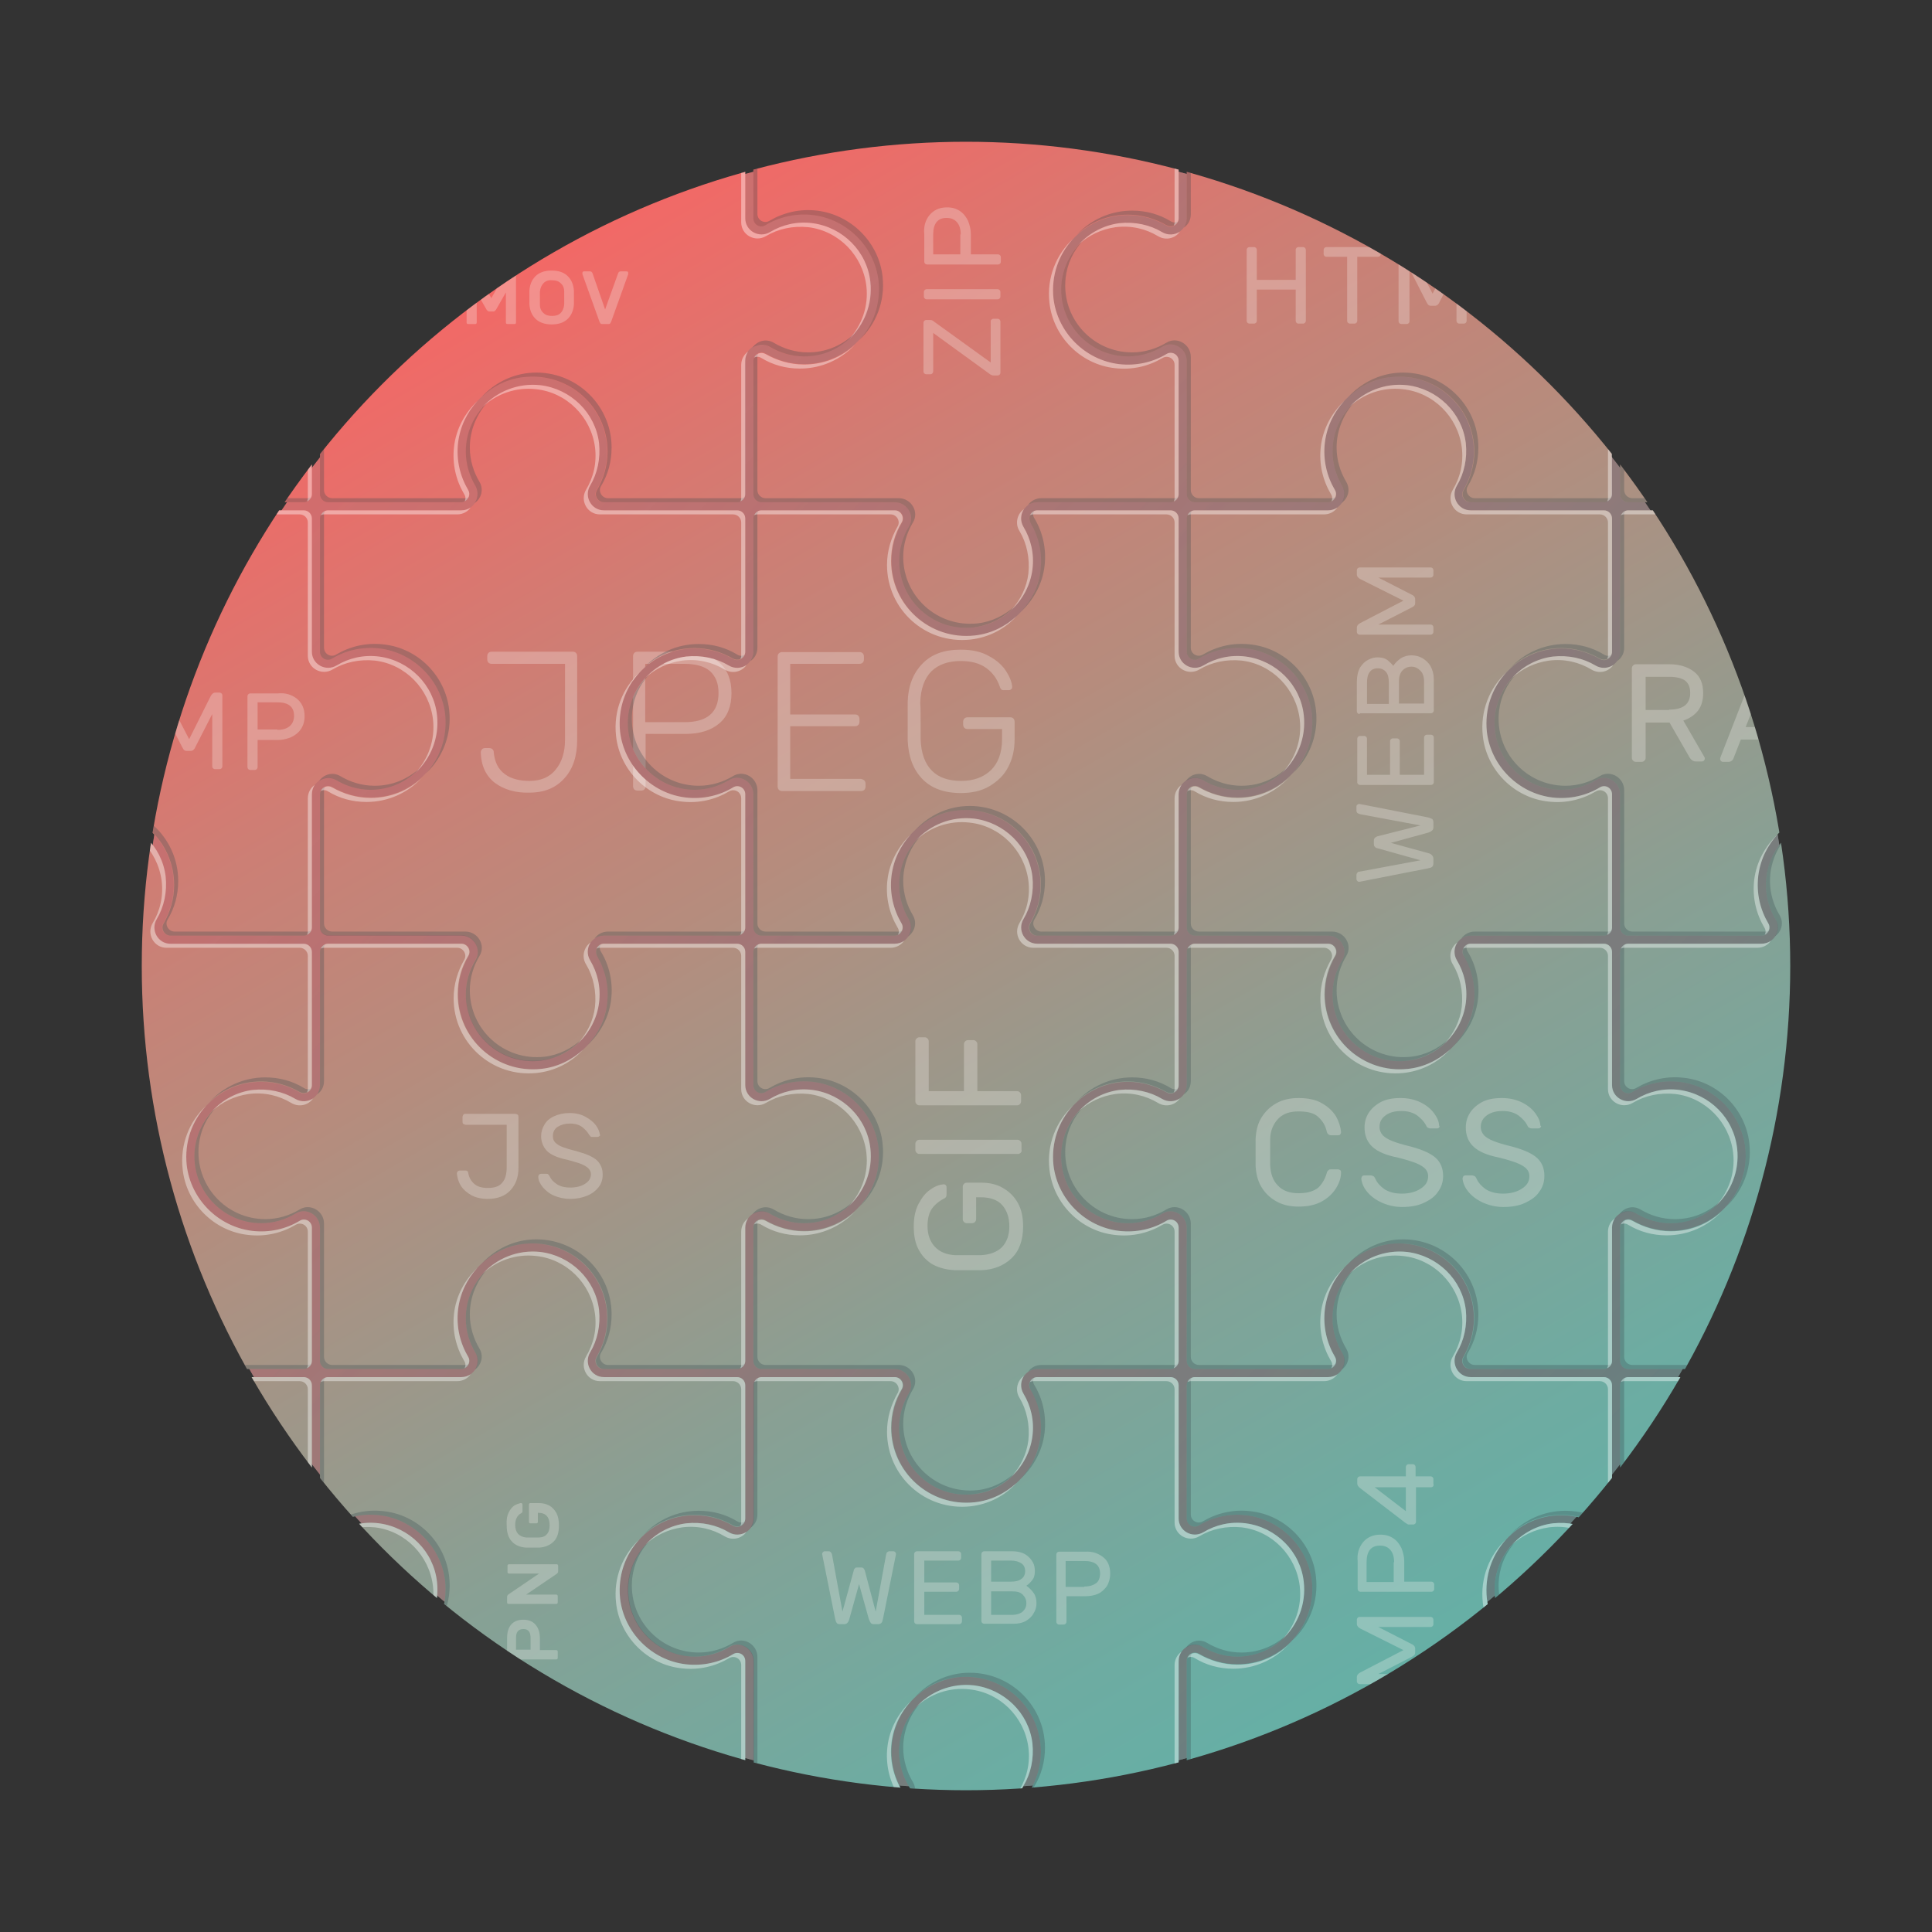 <svg version="1.1" id="static-cdn" xmlns="http://www.w3.org/2000/svg" xmlns:xlink="http://www.w3.org/1999/xlink" x="0" y="0" width="477" height="477" viewBox="0 0 477 477" xml:space="preserve">
							<rect x="0" y="0" width="477" height="477" fill="#333333" stroke="none"/>
							<filter id="static-cdn-blur">
								<feGaussianBlur stdDeviation="6"></feGaussianBlur>
							</filter>
							<defs>
								<circle id="static-cdn-mask2" cx="238.5" cy="238.5" r="203"></circle>
							</defs>
							<defs>
								<circle id="static-cdn-mask" cx="238.5" cy="238.5" r="203.5"></circle>
							</defs>
							<clipPath id="static-cdn-mask-use">
								<use xlink:href="#static-cdn-mask" overflow="visible"></use>
							</clipPath>
							<clipPath id="static-cdn-mask-use2">
								<use xlink:href="#static-cdn-mask2" overflow="visible"></use>
							</clipPath>
							<linearGradient id="static-cdn-gradient1" gradientUnits="userSpaceOnUse" x1="475.804" y1="475.804" x2="2.948" y2="2.948">
								<stop offset="0" stop-color="#4db6ac"></stop>
								<stop offset="1" stop-color="#ff5252"></stop>
							</linearGradient>
							<path clip-path="url(#static-cdn-mask-use2)" fill="url(#static-cdn-gradient1)" d="M0 0h477v477H0z"></path>
							<linearGradient id="static-cdn-gradient2" gradientUnits="userSpaceOnUse" x1="477" y1="477" x2="0" y2="0">
								<stop offset="0" stop-color="#37474f" stop-opacity=".6"></stop>
								<stop offset=".137" stop-color="#3b474f" stop-opacity=".559"></stop>
								<stop offset=".278" stop-color="#48484f" stop-opacity=".517"></stop>
								<stop offset=".422" stop-color="#5c4950" stop-opacity=".473"></stop>
								<stop offset=".567" stop-color="#794b50" stop-opacity=".43"></stop>
								<stop offset=".714" stop-color="#9f4d51" stop-opacity=".386"></stop>
								<stop offset=".86" stop-color="#cc4f51" stop-opacity=".342"></stop>
								<stop offset="1" stop-color="#ff5252" stop-opacity=".3"></stop>
							</linearGradient>
							<path clip-path="url(#static-cdn-mask-use2)" fill="url(#static-cdn-gradient2)" d="M0 0h477v477H0z"></path>
							<path opacity=".1" clip-path="url(#static-cdn-mask-use2)" fill="#FFF" d="M0 0h477v477H0z"></path>
							<g clip-path="url(#static-cdn-mask-use)">
								<defs>
									<path id="static-cdn-puzzle1" d="M254.9 568.6c.5-3.9-.4-7.5-2.2-10.5-1.6-2.7.3-6.1 3.4-6.1H289c1.1 0 2-.9 2-2v-32.9c0-1.6-1.7-2.5-3-1.7-3.3 2-7.4 3-11.7 2.5-8.4-1-15.2-7.8-16.2-16.2-1.2-11.2 7.5-20.6 18.4-20.6 3.5 0 6.7 1 9.5 2.6 1.3.8 3-.2 3-1.7v-33c0-1.1-.9-2-2-2h-32.9c-3.1 0-5-3.4-3.4-6.1 1.8-3 2.6-6.7 2.2-10.5-.9-7.5-7-13.4-14.5-14.3-10-1.1-18.4 6.7-18.4 16.4 0 3.1.9 6 2.4 8.5 1.6 2.6-.4 6-3.5 6H188c-1.1 0-2 .9-2 2v32.9c0 1.6 1.7 2.5 3 1.7 3.3-2 7.4-3 11.7-2.5 8.4 1 15.2 7.8 16.2 16.2 1.2 11.2-7.5 20.6-18.4 20.6-3.5 0-6.7-1-9.5-2.6-1.3-.8-3 .2-3 1.7v32.9c0 1.1.9 2 2 2h32.9c3.1 0 5.1 3.4 3.5 6-1.5 2.5-2.4 5.4-2.4 8.5 0 9.7 8.4 17.5 18.4 16.4 7.5-.7 13.5-6.7 14.5-14.2z"></path>
								</defs>
								<clipPath id="static-cdn-puzzle-use1">
									<use xlink:href="#static-cdn-puzzle1" overflow="visible"></use>
								</clipPath>
								<linearGradient id="static-cdn-gradient3" gradientUnits="userSpaceOnUse" x1="449.758" y1="604.41" x2="84.39" y2="-28.426">
									<stop offset=".15" stop-color="#57b6ad"></stop>
									<stop offset=".236" stop-color="#5db3aa"></stop>
									<stop offset=".348" stop-color="#6daca2"></stop>
									<stop offset=".476" stop-color="#88a094"></stop>
									<stop offset=".613" stop-color="#ae9081"></stop>
									<stop offset=".64" stop-color="#b68c7d"></stop>
									<stop offset=".73" stop-color="#cc7f75"></stop>
									<stop offset=".9" stop-color="#ff6161"></stop>
								</linearGradient>
								<path clip-path="url(#static-cdn-puzzle-use1)" fill="url(#static-cdn-gradient3)" d="M0 0h477v477H0z"></path>
								<path opacity=".3" fill="#37474F" d="M224.4 441c-1.5-2.5-2.4-5.4-2.4-8.5 0-4.8 2-9 5.3-12.1-2.6 2.9-4.3 6.8-4.3 11.1 0 3.1.9 6 2.4 8.5 1.1 1.9.4 4.1-1.2 5.2.8-1.1 1-2.8.2-4.2zm64.6 41.6c-2.8-1.7-6-2.6-9.5-2.6-5.4 0-10.2 2.3-13.6 5.9 3.3-3.1 7.7-4.9 12.6-4.9 3.5 0 6.7 1 9.5 2.6 1.1.6 2.4.1 2.8-.9-.5.3-1.2.3-1.8-.1zm-100 1c3.3-2 7.4-3 11.7-2.5 8.4 1 15.2 7.8 16.2 16.2.6 5.7-1.3 10.9-4.8 14.7 4.1-3.8 6.5-9.5 5.8-15.7-.9-8.4-7.7-15.3-16.2-16.2-4.3-.5-8.3.5-11.7 2.5-1.3.8-3-.1-3-1.7V448c0-.3.1-.6.2-.8-.7.3-1.2 1-1.2 1.8v32.9c0 1.6 1.7 2.5 3 1.7zm52.4 98.3c-10 1.1-18.4-6.7-18.4-16.4 0-3.1.9-6 2.4-8.5 1.6-2.6-.4-6-3.5-6H189c-1.1 0-2-.9-2-2v-32.9c0-.3.1-.6.2-.8-.7.3-1.2 1-1.2 1.8V550c0 1.1.9 2 2 2h32.9c3.1 0 5.1 3.4 3.5 6-1.5 2.5-2.4 5.4-2.4 8.5 0 9.7 8.4 17.5 18.4 16.4 4-.5 7.6-2.4 10.2-5.3-2.5 2.3-5.7 3.9-9.2 4.3zM290 551h-32.9c-1.4 0-2.6.7-3.3 1.7.6-.4 1.4-.7 2.3-.7H289c.8 0 1.5-.5 1.8-1.2-.2.1-.5.2-.8.2z"></path>
								<path opacity=".4" fill="#FFF" d="M186.2 448.2c.3-.7 1-1.2 1.8-1.2h32.9c.9 0 1.7-.3 2.3-.7-.7 1-1.9 1.7-3.3 1.7H187c-.3 0-.6.1-.8.2zm1.8 68.2c2.8 1.7 6 2.6 9.5 2.6 5.4 0 10.2-2.3 13.6-5.9-3.3 3.1-7.7 4.9-12.6 4.9-3.5 0-6.7-1-9.5-2.6-1.1-.6-2.4-.1-2.8.9.5-.3 1.2-.3 1.8.1zm64.8 37.3c-1.6 1.1-2.3 3.5-1.1 5.4 1.8 3 2.6 6.7 2.2 10.5-.4 3.4-2 6.6-4.2 9 2.8-2.6 4.7-6.1 5.2-10 .5-3.9-.4-7.5-2.2-10.5-.9-1.5-.7-3.2.1-4.4zm35.2-38.3c-3.3 2-7.4 3-11.7 2.5-8.4-1-15.2-7.8-16.2-16.2-.6-5.7 1.3-10.9 4.8-14.7-4.1 3.8-6.5 9.5-5.8 15.7.9 8.4 7.7 15.3 16.2 16.2 4.3.5 8.3-.5 11.7-2.5 1.3-.8 3 .1 3 1.7V551c0 .3-.1.6-.2.8.7-.3 1.2-1 1.2-1.8v-32.9c0-1.6-1.7-2.5-3-1.7zm1-68.4h-32.9c-3.1 0-5-3.4-3.4-6.1 1.8-3 2.6-6.7 2.2-10.5-.9-7.5-7-13.4-14.5-14.3-5.6-.6-10.7 1.6-14.2 5.3 3.4-3.1 8.1-4.9 13.2-4.3 7.5.8 13.5 6.8 14.5 14.3.5 3.9-.4 7.5-2.2 10.5-1.6 2.7.3 6.1 3.4 6.1H288c1.1 0 2 .9 2 2v32.9c0 .3-.1.6-.2.8.7-.3 1.2-1 1.2-1.8V449c0-1.1-.9-2-2-2z"></path>
							</g>
							<g clip-path="url(#static-cdn-mask-use)">
								<defs>
									<path id="static-cdn-puzzle2" d="M147.9 461.6c.5-3.9-.4-7.5-2.2-10.5-1.6-2.7.3-6.1 3.4-6.1H182c1.1 0 2-.9 2-2v-32.9c0-1.6-1.7-2.5-3-1.7-3.3 2-7.4 3-11.7 2.5-8.4-1-15.2-7.8-16.2-16.2-1.2-11.2 7.5-20.6 18.4-20.6 3.5 0 6.7 1 9.5 2.6 1.3.8 3-.2 3-1.7v-33c0-1.1-.9-2-2-2h-32.9c-3.1 0-5-3.4-3.4-6.1 1.8-3 2.6-6.7 2.2-10.5-.9-7.5-7-13.4-14.5-14.3-10-1.1-18.4 6.7-18.4 16.4 0 3.1.9 6 2.4 8.5 1.6 2.6-.4 6-3.5 6H81c-1.1 0-2 .9-2 2v32.9c0 1.6 1.7 2.5 3 1.7 3.3-2 7.4-3 11.7-2.5 8.4 1 15.2 7.8 16.2 16.2 1.2 11.2-7.5 20.6-18.4 20.6-3.5 0-6.7-1-9.5-2.6-1.3-.8-3 .2-3 1.7v33c0 1.1.9 2 2 2h32.9c3.1 0 5.1 3.4 3.5 6-1.5 2.5-2.4 5.4-2.4 8.5 0 9.7 8.4 17.5 18.4 16.4 7.5-.8 13.5-6.8 14.5-14.3z"></path>
								</defs>
								<clipPath id="static-cdn-puzzle2-use">
									<use xlink:href="#static-cdn-puzzle2" overflow="visible"></use>
								</clipPath>
								<linearGradient id="static-cdn-gradient4" gradientUnits="userSpaceOnUse" x1="449.758" y1="604.41" x2="84.39" y2="-28.426">
									<stop offset=".15" stop-color="#57b6ad"></stop>
									<stop offset=".236" stop-color="#5db3aa"></stop>
									<stop offset=".348" stop-color="#6daca2"></stop>
									<stop offset=".476" stop-color="#88a094"></stop>
									<stop offset=".613" stop-color="#ae9081"></stop>
									<stop offset=".64" stop-color="#b68c7d"></stop>
									<stop offset=".73" stop-color="#cc7f75"></stop>
									<stop offset=".9" stop-color="#ff6161"></stop>
								</linearGradient>
								<path clip-path="url(#static-cdn-puzzle2-use)" fill="url(#static-cdn-gradient4)" d="M0 0h477v477H0z"></path>
								<path opacity=".27" clip-path="url(#static-cdn-puzzle2-use)" fill="#FCF9F7" d="M126.2 401.1c.7-.8 1.7-1.2 3-1.2s2.3.4 3 1.2c.7.8 1.1 1.9 1.1 3.4v2.9h4c.1 0 .2 0 .3.1.1.1.1.2.1.3v1.5c0 .1 0 .2-.1.3-.1.1-.2.1-.3.1h-11.7c-.1 0-.2 0-.3-.1-.1-.1-.1-.2-.1-.3v-4.8c0-1.5.3-2.6 1-3.4zm4.8 3.4c0-.7-.1-1.3-.4-1.7-.3-.4-.7-.6-1.4-.6-.6 0-1.1.2-1.4.6-.3.4-.4.9-.4 1.7v2.8h3.6v-2.8zm6.4-15.9l-7.5 5.1h7.4c.1 0 .2 0 .3.1.1.1.1.2.1.3v1.5c0 .1 0 .2-.1.3-.1.1-.2.1-.3.1h-11.7c-.1 0-.2 0-.3-.1-.1-.1-.1-.2-.1-.3v-1.3c0-.3.1-.5.4-.7l7.5-5.1h-7.4c-.1 0-.2 0-.3-.1-.1-.1-.1-.2-.1-.3v-1.5c0-.1 0-.2.1-.3.1-.1.2-.1.3-.1h11.7c.1 0 .2 0 .3.1.1.1.1.2.1.3v1.3c0 .3-.1.5-.4.7zm-11.8-15.2c.4-.8.9-1.4 1.4-1.7.5-.3 1.1-.5 1.5-.6.1 0 .3 0 .4.1.1.1.1.2.1.4v1.5c0 .2-.1.4-.3.5-1 .5-1.5 1.5-1.5 2.9 0 .9.2 1.6.7 2.2.5.5 1.1.8 2 .9h3c1 0 1.7-.3 2.1-.8.5-.5.7-1.3.7-2.2 0-2-.9-3.1-2.8-3.1h-.1v2.2c0 .1 0 .2-.1.3s-.2.1-.3.1H131c-.1 0-.2 0-.3-.1-.1-.1-.1-.2-.1-.3v-4.2c0-.1 0-.2.1-.3.1-.1.2-.1.3-.1h2c1 0 1.8.2 2.6.6.7.4 1.3 1 1.8 1.9.4.8.6 1.8.6 3 0 1.8-.4 3.1-1.3 4-.9.9-2.1 1.4-3.6 1.5h-3.2c-1.5-.1-2.7-.6-3.5-1.5-.9-.9-1.3-2.3-1.3-4-.1-1.4.1-2.4.5-3.2z"></path>
								<path opacity=".3" fill="#37474F" d="M117.4 334c-1.5-2.5-2.4-5.4-2.4-8.5 0-4.8 2-9 5.3-12.1-2.6 2.9-4.3 6.8-4.3 11.1 0 3.1.9 6 2.4 8.5 1.1 1.9.4 4.1-1.2 5.2.8-1.1 1-2.8.2-4.2zm64.6 41.6c-2.8-1.7-6-2.6-9.5-2.6-5.4 0-10.2 2.3-13.6 5.9 3.3-3.1 7.7-4.9 12.6-4.9 3.5 0 6.7 1 9.5 2.6 1.1.6 2.4.1 2.8-.9-.5.3-1.2.3-1.8-.1zm-100 1c3.3-2 7.4-3 11.7-2.5 8.4 1 15.2 7.8 16.2 16.2.6 5.7-1.3 10.9-4.8 14.7 4.1-3.8 6.5-9.5 5.8-15.7-.9-8.4-7.7-15.3-16.2-16.2-4.3-.5-8.3.5-11.7 2.5-1.3.8-3-.1-3-1.7V341c0-.3.1-.6.2-.8-.7.3-1.2 1-1.2 1.8v32.9c0 1.6 1.7 2.5 3 1.7zm52.4 98.3c-10 1.1-18.4-6.7-18.4-16.4 0-3.1.9-6 2.4-8.5 1.6-2.6-.4-6-3.5-6H82c-1.1 0-2-.9-2-2v-32.9c0-.3.1-.6.2-.8-.7.3-1.2 1-1.2 1.8V443c0 1.1.9 2 2 2h32.9c3.1 0 5.1 3.4 3.5 6-1.5 2.5-2.4 5.4-2.4 8.5 0 9.7 8.4 17.5 18.4 16.4 4-.5 7.6-2.4 10.2-5.3-2.5 2.3-5.7 3.9-9.2 4.3zM183 444h-32.9c-1.4 0-2.6.7-3.3 1.7.6-.4 1.4-.7 2.3-.7H182c.8 0 1.5-.5 1.8-1.2-.2.1-.5.2-.8.2z"></path>
								<path opacity=".4" fill="#FFF" d="M79.2 341.2c.3-.7 1-1.2 1.8-1.2h32.9c.9 0 1.7-.3 2.3-.7-.7 1-1.9 1.7-3.3 1.7H80c-.3 0-.6.1-.8.2zm1.8 68.2c2.8 1.7 6 2.6 9.5 2.6 5.4 0 10.2-2.3 13.6-5.9-3.3 3.1-7.7 4.9-12.6 4.9-3.5 0-6.7-1-9.5-2.6-1.1-.6-2.4-.1-2.8.9.5-.3 1.2-.3 1.8.1zm64.8 37.3c-1.6 1.1-2.3 3.5-1.1 5.4 1.8 3 2.6 6.7 2.2 10.5-.4 3.4-2 6.6-4.2 9 2.8-2.6 4.7-6.1 5.2-10 .5-3.9-.4-7.5-2.2-10.5-.9-1.5-.7-3.2.1-4.4zm35.2-38.3c-3.3 2-7.4 3-11.7 2.5-8.4-1-15.2-7.8-16.2-16.2-.6-5.7 1.3-10.9 4.8-14.7-4.1 3.8-6.5 9.5-5.8 15.7.9 8.4 7.7 15.3 16.2 16.2 4.3.5 8.3-.5 11.7-2.5 1.3-.8 3 .1 3 1.7V444c0 .3-.1.6-.2.8.7-.3 1.2-1 1.2-1.8v-32.9c0-1.6-1.7-2.5-3-1.7zm1-68.4h-32.9c-3.1 0-5-3.4-3.4-6.1 1.8-3 2.6-6.7 2.2-10.5-.9-7.5-7-13.4-14.5-14.3-5.6-.6-10.7 1.6-14.2 5.3 3.4-3.1 8.1-4.9 13.2-4.3 7.5.8 13.5 6.8 14.5 14.3.5 3.9-.4 7.5-2.2 10.5-1.6 2.7.3 6.1 3.4 6.1H181c1.1 0 2 .9 2 2v32.9c0 .3-.1.6-.2.8.7-.3 1.2-1 1.2-1.8V342c0-1.1-.9-2-2-2z"></path>
							</g>
							<g clip-path="url(#static-cdn-mask-use)">
								<defs>
									<path id="static-cdn-puzzle3" d="M40.9 354.6c.5-3.9-.4-7.5-2.2-10.5-1.6-2.7.3-6.1 3.4-6.1H75c1.1 0 2-.9 2-2v-32.9c0-1.6-1.7-2.5-3-1.7-3.3 2-7.4 3-11.7 2.5-8.4-1-15.2-7.8-16.2-16.2-1.2-11.2 7.5-20.6 18.4-20.6 3.5 0 6.7 1 9.5 2.6 1.3.8 3-.2 3-1.7v-32.9c0-1.1-.9-2-2-2H42.1c-3.1 0-5-3.4-3.4-6.1 1.8-3 2.6-6.7 2.2-10.5-.9-7.5-7-13.4-14.5-14.3C16.4 201 8 208.8 8 218.5c0 3.1.9 6 2.4 8.5 1.6 2.6-.4 6-3.5 6H-26c-1.1 0-2 .9-2 2v32.9c0 1.6 1.7 2.5 3 1.7 3.3-2 7.4-3 11.7-2.5 8.4 1 15.2 7.8 16.2 16.2C4.1 294.5-4.6 304-15.5 304c-3.5 0-6.7-1-9.5-2.6-1.3-.8-3 .2-3 1.7V336c0 1.1.9 2 2 2H6.9c3.1 0 5.1 3.4 3.5 6-1.5 2.5-2.4 5.4-2.4 8.5 0 9.7 8.4 17.5 18.4 16.4 7.5-.8 13.5-6.8 14.5-14.3z"></path>
								</defs>
								<clipPath id="static-cdn-puzzle3-use">
									<use xlink:href="#static-cdn-puzzle3" overflow="visible"></use>
								</clipPath>
								<linearGradient id="static-cdn-gradient5" gradientUnits="userSpaceOnUse" x1="449.758" y1="604.41" x2="84.39" y2="-28.426">
									<stop offset=".15" stop-color="#57b6ad"></stop>
									<stop offset=".236" stop-color="#5db3aa"></stop>
									<stop offset=".348" stop-color="#6daca2"></stop>
									<stop offset=".476" stop-color="#88a094"></stop>
									<stop offset=".613" stop-color="#ae9081"></stop>
									<stop offset=".64" stop-color="#b68c7d"></stop>
									<stop offset=".73" stop-color="#cc7f75"></stop>
									<stop offset=".9" stop-color="#ff6161"></stop>
								</linearGradient>
								<path clip-path="url(#static-cdn-puzzle3-use)" fill="url(#static-cdn-gradient5)" d="M0 0h477v477H0z"></path>
								<path opacity=".3" fill="#37474F" d="M10.4 227c-1.5-2.5-2.4-5.4-2.4-8.5 0-4.8 2-9 5.3-12.1-2.6 2.9-4.3 6.8-4.3 11.1 0 3.1.9 6 2.4 8.5 1.1 1.9.4 4.1-1.2 5.2.8-1.1 1-2.8.2-4.2zM75 268.6c-2.8-1.7-6-2.6-9.5-2.6-5.4 0-10.2 2.3-13.6 5.9 3.3-3.1 7.7-4.9 12.6-4.9 3.5 0 6.7 1 9.5 2.6 1.1.6 2.4.1 2.8-.9-.5.3-1.2.3-1.8-.1zm-100 1c3.3-2 7.4-3 11.7-2.5 8.4 1 15.2 7.8 16.2 16.2.6 5.7-1.3 10.9-4.8 14.7 4.1-3.8 6.5-9.5 5.8-15.7-.9-8.4-7.7-15.3-16.2-16.2-4.3-.5-8.3.5-11.7 2.5-1.3.8-3-.1-3-1.7V234c0-.3.1-.6.2-.8-.7.3-1.2 1-1.2 1.8v32.9c0 1.6 1.7 2.5 3 1.7zm52.4 98.3C17.4 369 9 361.2 9 351.5c0-3.1.9-6 2.4-8.5 1.6-2.6-.4-6-3.5-6H-25c-1.1 0-2-.9-2-2v-32.9c0-.3.1-.6.2-.8-.7.3-1.2 1-1.2 1.8V336c0 1.1.9 2 2 2H6.9c3.1 0 5.1 3.4 3.5 6-1.5 2.5-2.4 5.4-2.4 8.5 0 9.7 8.4 17.5 18.4 16.4 4-.5 7.6-2.4 10.2-5.3-2.5 2.3-5.7 3.9-9.2 4.3zM76 337H43.1c-1.4 0-2.6.7-3.3 1.7.6-.4 1.4-.7 2.3-.7H75c.8 0 1.5-.5 1.8-1.2-.2.1-.5.2-.8.2z"></path>
								<path opacity=".4" fill="#FFF" d="M-27.8 234.2c.3-.7 1-1.2 1.8-1.2H6.9c.9 0 1.7-.3 2.3-.7-.7 1-1.9 1.7-3.3 1.7H-27c-.3 0-.6.1-.8.2zm1.8 68.2c2.8 1.7 6 2.6 9.5 2.6 5.4 0 10.2-2.3 13.6-5.9-3.3 3.1-7.7 4.9-12.6 4.9-3.5 0-6.7-1-9.5-2.6-1.1-.6-2.4-.1-2.8.9.5-.3 1.2-.3 1.8.1zm64.8 37.3c-1.6 1.1-2.3 3.5-1.1 5.4 1.8 3 2.6 6.7 2.2 10.5-.4 3.4-2 6.6-4.2 9 2.8-2.6 4.7-6.1 5.2-10 .5-3.9-.4-7.5-2.2-10.5-.9-1.5-.7-3.2.1-4.4zM74 301.4c-3.3 2-7.4 3-11.7 2.5-8.4-1-15.2-7.8-16.2-16.2-.6-5.7 1.3-10.9 4.8-14.7-4.1 3.8-6.5 9.5-5.8 15.7.9 8.4 7.7 15.3 16.2 16.2 4.3.5 8.3-.5 11.7-2.5 1.3-.8 3 .1 3 1.7V337c0 .3-.1.6-.2.8.7-.3 1.2-1 1.2-1.8v-32.9c0-1.6-1.7-2.5-3-1.7zm1-68.4H42.1c-3.1 0-5-3.4-3.4-6.1 1.8-3 2.6-6.7 2.2-10.5-.9-7.5-7-13.4-14.5-14.3-5.6-.6-10.7 1.6-14.2 5.3 3.4-3.1 8.1-4.9 13.2-4.3 7.5.8 13.5 6.8 14.5 14.3.5 3.9-.4 7.5-2.2 10.5-1.6 2.7.3 6.1 3.4 6.1H74c1.1 0 2 .9 2 2v32.9c0 .3-.1.6-.2.8.7-.3 1.2-1 1.2-1.8V235c0-1.1-.9-2-2-2z"></path>
							</g>
							<g clip-path="url(#static-cdn-mask-use)">
								<defs>
									<path id="static-cdn-puzzle4" d="M40.9 140.6c.5-3.9-.4-7.5-2.2-10.5-1.6-2.7.3-6.1 3.4-6.1H75c1.1 0 2-.9 2-2V89.1c0-1.6-1.7-2.5-3-1.7-3.3 2-7.4 3-11.7 2.5-8.4-1-15.2-7.8-16.2-16.2C44.9 62.5 53.6 53 64.5 53c3.5 0 6.7 1 9.5 2.6 1.3.8 3-.2 3-1.7V21c0-1.1-.9-2-2-2H42.1c-3.1 0-5-3.4-3.4-6.1 1.8-3 2.6-6.7 2.2-10.5-.9-7.5-7-13.4-14.5-14.3C16.4-13 8-5.2 8 4.5c0 3.1.9 6 2.4 8.5 1.6 2.6-.4 6-3.5 6H-26c-1.1 0-2 .9-2 2v32.9c0 1.6 1.7 2.5 3 1.7 3.3-2 7.4-3 11.7-2.5 8.4 1 15.2 7.8 16.2 16.2C4.1 80.5-4.6 90-15.5 90c-3.5 0-6.7-1-9.5-2.6-1.3-.8-3 .2-3 1.7V122c0 1.1.9 2 2 2H6.9c3.1 0 5.1 3.4 3.5 6-1.5 2.5-2.4 5.4-2.4 8.5 0 9.7 8.4 17.5 18.4 16.4 7.5-.8 13.5-6.8 14.5-14.3z"></path>
								</defs>
								<clipPath id="static-cdn-puzzle4-use">
									<use xlink:href="#static-cdn-puzzle4" overflow="visible"></use>
								</clipPath>
								<linearGradient id="static-cdn-gradient6" gradientUnits="userSpaceOnUse" x1="449.758" y1="604.41" x2="84.39" y2="-28.426">
									<stop offset=".15" stop-color="#57b6ad"></stop>
									<stop offset=".236" stop-color="#5db3aa"></stop>
									<stop offset=".348" stop-color="#6daca2"></stop>
									<stop offset=".476" stop-color="#88a094"></stop>
									<stop offset=".613" stop-color="#ae9081"></stop>
									<stop offset=".64" stop-color="#b68c7d"></stop>
									<stop offset=".73" stop-color="#cc7f75"></stop>
									<stop offset=".9" stop-color="#ff6161"></stop>
								</linearGradient>
								<path clip-path="url(#static-cdn-puzzle4-use)" fill="url(#static-cdn-gradient6)" d="M0 0h477v477H0z"></path>
								<path opacity=".3" fill="#37474F" d="M10.4 13C8.9 10.5 8 7.6 8 4.5c0-4.8 2-9 5.3-12.1C10.6-4.6 9-.8 9 3.5c0 3.1.9 6 2.4 8.5 1.1 1.9.4 4.1-1.2 5.2.8-1.1 1-2.8.2-4.2zM75 54.6C72.2 53 69 52 65.5 52c-5.4 0-10.2 2.3-13.6 5.9 3.3-3.1 7.7-4.9 12.6-4.9 3.5 0 6.7 1 9.5 2.6 1.1.6 2.4.1 2.8-.9-.5.3-1.2.3-1.8-.1zm-100 1c3.3-2 7.4-3 11.7-2.5 8.4 1 15.2 7.8 16.2 16.2C3.5 75 1.6 80.2-1.9 84c4.1-3.8 6.5-9.5 5.8-15.7C3 59.9-3.8 53-12.3 52.1c-4.3-.5-8.3.5-11.7 2.5-1.3.8-3-.1-3-1.7V20c0-.3.1-.6.2-.8-.7.3-1.2 1-1.2 1.8v32.9c0 1.6 1.7 2.5 3 1.7zm52.4 98.3C17.4 155 9 147.2 9 137.5c0-3.1.9-6 2.4-8.5 1.6-2.6-.4-6-3.5-6H-25c-1.1 0-2-.9-2-2V88.1c0-.3.1-.6.2-.8-.7.3-1.2 1-1.2 1.8V122c0 1.1.9 2 2 2H6.9c3.1 0 5.1 3.4 3.5 6-1.5 2.5-2.4 5.4-2.4 8.5 0 9.7 8.4 17.5 18.4 16.4 4-.5 7.6-2.4 10.2-5.3-2.5 2.3-5.7 3.9-9.2 4.3zM76 123H43.1c-1.4 0-2.6.7-3.3 1.7.6-.4 1.4-.7 2.3-.7H75c.8 0 1.5-.5 1.8-1.2-.2.1-.5.2-.8.2z"></path>
								<path opacity=".4" fill="#FFF" d="M-27.8 20.2c.3-.7 1-1.2 1.8-1.2H6.9c.9 0 1.7-.3 2.3-.7-.7 1-1.9 1.7-3.3 1.7H-27c-.3 0-.6.1-.8.2zm1.8 68.2c2.8 1.7 6 2.6 9.5 2.6 5.4 0 10.2-2.3 13.6-5.9-3.3 3.1-7.7 4.9-12.6 4.9-3.5 0-6.7-1-9.5-2.6-1.1-.6-2.4-.1-2.8.9.5-.3 1.2-.3 1.8.1zm64.8 37.3c-1.6 1.1-2.3 3.5-1.1 5.4 1.8 3 2.6 6.7 2.2 10.5-.4 3.4-2 6.6-4.2 9 2.8-2.6 4.7-6.1 5.2-10 .5-3.9-.4-7.5-2.2-10.5-.9-1.5-.7-3.2.1-4.4zM74 87.4c-3.3 2-7.4 3-11.7 2.5-8.4-1-15.2-7.8-16.2-16.2-.6-5.7 1.3-10.9 4.8-14.7-4.1 3.8-6.5 9.5-5.8 15.7.9 8.4 7.7 15.3 16.2 16.2 4.3.5 8.3-.5 11.7-2.5 1.3-.8 3 .1 3 1.7V123c0 .3-.1.6-.2.8.7-.3 1.2-1 1.2-1.8V89.1c0-1.6-1.7-2.5-3-1.7zM75 19H42.1c-3.1 0-5-3.4-3.4-6.1 1.8-3 2.6-6.7 2.2-10.5-.9-7.5-7-13.4-14.5-14.3-5.6-.6-10.7 1.6-14.2 5.3 3.4-3.1 8.1-4.9 13.2-4.3 7.5.8 13.5 6.8 14.5 14.3.5 3.9-.4 7.5-2.2 10.5-1.6 2.7.3 6.1 3.4 6.1H74c1.1 0 2 .9 2 2v32.9c0 .3-.1.6-.2.8.7-.3 1.2-1 1.2-1.8V21c0-1.1-.9-2-2-2z"></path>
							</g>
							<g clip-path="url(#static-cdn-mask-use)">
								<defs>
									<path id="static-cdn-puzzle5" d="M468.9 140.6c.5-3.9-.4-7.5-2.2-10.5-1.6-2.7.3-6.1 3.4-6.1H503c1.1 0 2-.9 2-2V89.1c0-1.6-1.7-2.5-3-1.7-3.3 2-7.4 3-11.7 2.5-8.4-1-15.2-7.8-16.2-16.2-1.2-11.2 7.5-20.6 18.4-20.6 3.5 0 6.7 1 9.5 2.6 1.3.8 3-.2 3-1.7V21c0-1.1-.9-2-2-2h-32.9c-3.1 0-5-3.4-3.4-6.1 1.8-3 2.6-6.7 2.2-10.5-.9-7.5-7-13.4-14.5-14.3C444.4-13 436-5.2 436 4.5c0 3.1.9 6 2.4 8.5 1.6 2.6-.4 6-3.5 6H402c-1.1 0-2 .9-2 2v32.9c0 1.6 1.7 2.5 3 1.7 3.3-2 7.4-3 11.7-2.5 8.4 1 15.2 7.8 16.2 16.2 1.2 11.2-7.5 20.6-18.4 20.6-3.5 0-6.7-1-9.5-2.6-1.3-.8-3 .2-3 1.7v33c0 1.1.9 2 2 2h32.9c3.1 0 5.1 3.4 3.5 6-1.5 2.5-2.4 5.4-2.4 8.5 0 9.7 8.4 17.5 18.4 16.4 7.5-.8 13.5-6.8 14.5-14.3z"></path>
								</defs>
								<clipPath id="static-cdn-puzzle5-use">
									<use xlink:href="#static-cdn-puzzle5" overflow="visible"></use>
								</clipPath>
								<linearGradient id="static-cdn-gradient7" gradientUnits="userSpaceOnUse" x1="449.758" y1="604.41" x2="84.39" y2="-28.426">
									<stop offset=".15" stop-color="#57b6ad"></stop>
									<stop offset=".236" stop-color="#5db3aa"></stop>
									<stop offset=".348" stop-color="#6daca2"></stop>
									<stop offset=".476" stop-color="#88a094"></stop>
									<stop offset=".613" stop-color="#ae9081"></stop>
									<stop offset=".64" stop-color="#b68c7d"></stop>
									<stop offset=".73" stop-color="#cc7f75"></stop>
									<stop offset=".9" stop-color="#ff6161"></stop>
								</linearGradient>
								<path clip-path="url(#static-cdn-puzzle5-use)" fill="url(#static-cdn-gradient7)" d="M0 0h477v477H0z"></path>
								<path opacity=".3" fill="#37474F" d="M438.4 13c-1.5-2.5-2.4-5.4-2.4-8.5 0-4.8 2-9 5.3-12.1-2.6 2.9-4.3 6.8-4.3 11.1 0 3.1.9 6 2.4 8.5 1.1 1.9.4 4.1-1.2 5.2.8-1.1 1-2.8.2-4.2zM503 54.6c-2.8-1.7-6-2.6-9.5-2.6-5.4 0-10.2 2.3-13.6 5.9 3.3-3.1 7.7-4.9 12.6-4.9 3.5 0 6.7 1 9.5 2.6 1.1.6 2.4.1 2.8-.9-.5.3-1.2.3-1.8-.1zm-100 1c3.3-2 7.4-3 11.7-2.5 8.4 1 15.2 7.8 16.2 16.2.6 5.7-1.3 10.9-4.8 14.7 4.1-3.8 6.5-9.5 5.8-15.7-.9-8.4-7.7-15.3-16.2-16.2-4.3-.5-8.3.5-11.7 2.5-1.3.8-3-.1-3-1.7V20c0-.3.1-.6.2-.8-.7.3-1.2 1-1.2 1.8v32.9c0 1.6 1.7 2.5 3 1.7zm52.4 98.3c-10 1.1-18.4-6.7-18.4-16.4 0-3.1.9-6 2.4-8.5 1.6-2.6-.4-6-3.5-6H403c-1.1 0-2-.9-2-2V88.1c0-.3.1-.6.2-.8-.7.3-1.2 1-1.2 1.8V122c0 1.1.9 2 2 2h32.9c3.1 0 5.1 3.4 3.5 6-1.5 2.5-2.4 5.4-2.4 8.5 0 9.7 8.4 17.5 18.4 16.4 4-.5 7.6-2.4 10.2-5.3-2.5 2.3-5.7 3.9-9.2 4.3zM504 123h-32.9c-1.4 0-2.6.7-3.3 1.7.6-.4 1.4-.7 2.3-.7H503c.8 0 1.5-.5 1.8-1.2-.2.1-.5.2-.8.2z"></path>
								<path opacity=".4" fill="#FFF" d="M400.2 20.2c.3-.7 1-1.2 1.8-1.2h32.9c.9 0 1.7-.3 2.3-.7-.7 1-1.9 1.7-3.3 1.7H401c-.3 0-.6.1-.8.2zm1.8 68.2c2.8 1.7 6 2.6 9.5 2.6 5.4 0 10.2-2.3 13.6-5.9-3.3 3.1-7.7 4.9-12.6 4.9-3.5 0-6.7-1-9.5-2.6-1.1-.6-2.4-.1-2.8.9.5-.3 1.2-.3 1.8.1zm64.8 37.3c-1.6 1.1-2.3 3.5-1.1 5.4 1.8 3 2.6 6.7 2.2 10.5-.4 3.4-2 6.6-4.2 9 2.8-2.6 4.7-6.1 5.2-10 .5-3.9-.4-7.5-2.2-10.5-.9-1.5-.7-3.2.1-4.4zM502 87.4c-3.3 2-7.4 3-11.7 2.5-8.4-1-15.2-7.8-16.2-16.2-.6-5.7 1.3-10.9 4.8-14.7-4.1 3.8-6.5 9.5-5.8 15.7.9 8.4 7.7 15.3 16.2 16.2 4.3.5 8.3-.5 11.7-2.5 1.3-.8 3 .1 3 1.7V123c0 .3-.1.6-.2.8.7-.3 1.2-1 1.2-1.8V89.1c0-1.6-1.7-2.5-3-1.7zm1-68.4h-32.9c-3.1 0-5-3.4-3.4-6.1 1.8-3 2.6-6.7 2.2-10.5-.9-7.5-7-13.4-14.5-14.3-5.6-.6-10.7 1.6-14.2 5.3 3.4-3.1 8.1-4.9 13.2-4.3 7.5.8 13.5 6.8 14.5 14.3.5 3.9-.4 7.5-2.2 10.5-1.6 2.7.3 6.1 3.4 6.1H502c1.1 0 2 .9 2 2v32.9c0 .3-.1.6-.2.8.7-.3 1.2-1 1.2-1.8V21c0-1.1-.9-2-2-2z"></path>
							</g>
							<g clip-path="url(#static-cdn-mask-use)">
								<defs>
									<path id="static-cdn-puzzle6" d="M468.9 354.6c.5-3.9-.4-7.5-2.2-10.5-1.6-2.7.3-6.1 3.4-6.1H503c1.1 0 2-.9 2-2v-32.9c0-1.6-1.7-2.5-3-1.7-3.3 2-7.4 3-11.7 2.5-8.4-1-15.2-7.8-16.2-16.2-1.2-11.2 7.5-20.6 18.4-20.6 3.5 0 6.7 1 9.5 2.6 1.3.8 3-.2 3-1.7v-33c0-1.1-.9-2-2-2h-32.9c-3.1 0-5-3.4-3.4-6.1 1.8-3 2.6-6.7 2.2-10.5-.9-7.5-7-13.4-14.5-14.3-10-1.1-18.4 6.7-18.4 16.4 0 3.1.9 6 2.4 8.5 1.6 2.6-.4 6-3.5 6H402c-1.1 0-2 .9-2 2v32.9c0 1.6 1.7 2.5 3 1.7 3.3-2 7.4-3 11.7-2.5 8.4 1 15.2 7.8 16.2 16.2 1.2 11.2-7.5 20.6-18.4 20.6-3.5 0-6.7-1-9.5-2.6-1.3-.8-3 .2-3 1.7v33c0 1.1.9 2 2 2h32.9c3.1 0 5.1 3.4 3.5 6-1.5 2.5-2.4 5.4-2.4 8.5 0 9.7 8.4 17.5 18.4 16.4 7.5-.8 13.5-6.8 14.5-14.3z"></path>
								</defs>
								<clipPath id="static-cdn-puzzle6-use">
									<use xlink:href="#static-cdn-puzzle6" overflow="visible"></use>
								</clipPath>
								<linearGradient id="static-cdn-gradient8" gradientUnits="userSpaceOnUse" x1="449.758" y1="604.41" x2="84.39" y2="-28.426">
									<stop offset=".15" stop-color="#57b6ad"></stop>
									<stop offset=".236" stop-color="#5db3aa"></stop>
									<stop offset=".348" stop-color="#6daca2"></stop>
									<stop offset=".476" stop-color="#88a094"></stop>
									<stop offset=".613" stop-color="#ae9081"></stop>
									<stop offset=".64" stop-color="#b68c7d"></stop>
									<stop offset=".73" stop-color="#cc7f75"></stop>
									<stop offset=".9" stop-color="#ff6161"></stop>
								</linearGradient>
								<path clip-path="url(#static-cdn-puzzle6-use)" fill="url(#static-cdn-gradient8)" d="M0 0h477v477H0z"></path>
								<path opacity=".3" fill="#37474F" d="M438.4 227c-1.5-2.5-2.4-5.4-2.4-8.5 0-4.8 2-9 5.3-12.1-2.6 2.9-4.3 6.8-4.3 11.1 0 3.1.9 6 2.4 8.5 1.1 1.9.4 4.1-1.2 5.2.8-1.1 1-2.8.2-4.2zm64.6 41.6c-2.8-1.7-6-2.6-9.5-2.6-5.4 0-10.2 2.3-13.6 5.9 3.3-3.1 7.7-4.9 12.6-4.9 3.5 0 6.7 1 9.5 2.6 1.1.6 2.4.1 2.8-.9-.5.3-1.2.3-1.8-.1zm-100 1c3.3-2 7.4-3 11.7-2.5 8.4 1 15.2 7.8 16.2 16.2.6 5.7-1.3 10.9-4.8 14.7 4.1-3.8 6.5-9.5 5.8-15.7-.9-8.4-7.7-15.3-16.2-16.2-4.3-.5-8.3.5-11.7 2.5-1.3.8-3-.1-3-1.7V234c0-.3.1-.6.2-.8-.7.3-1.2 1-1.2 1.8v32.9c0 1.6 1.7 2.5 3 1.7zm52.4 98.3c-10 1.1-18.4-6.7-18.4-16.4 0-3.1.9-6 2.4-8.5 1.6-2.6-.4-6-3.5-6H403c-1.1 0-2-.9-2-2v-32.9c0-.3.1-.6.2-.8-.7.3-1.2 1-1.2 1.8V336c0 1.1.9 2 2 2h32.9c3.1 0 5.1 3.4 3.5 6-1.5 2.5-2.4 5.4-2.4 8.5 0 9.7 8.4 17.5 18.4 16.4 4-.5 7.6-2.4 10.2-5.3-2.5 2.3-5.7 3.9-9.2 4.3zM504 337h-32.9c-1.4 0-2.6.7-3.3 1.7.6-.4 1.4-.7 2.3-.7H503c.8 0 1.5-.5 1.8-1.2-.2.1-.5.2-.8.2z"></path>
								<path opacity=".4" fill="#FFF" d="M400.2 234.2c.3-.7 1-1.2 1.8-1.2h32.9c.9 0 1.7-.3 2.3-.7-.7 1-1.9 1.7-3.3 1.7H401c-.3 0-.6.1-.8.2zm1.8 68.2c2.8 1.7 6 2.6 9.5 2.6 5.4 0 10.2-2.3 13.6-5.9-3.3 3.1-7.7 4.9-12.6 4.9-3.5 0-6.7-1-9.5-2.6-1.1-.6-2.4-.1-2.8.9.5-.3 1.2-.3 1.8.1zm64.8 37.3c-1.6 1.1-2.3 3.5-1.1 5.4 1.8 3 2.6 6.7 2.2 10.5-.4 3.4-2 6.6-4.2 9 2.8-2.6 4.7-6.1 5.2-10 .5-3.9-.4-7.5-2.2-10.5-.9-1.5-.7-3.2.1-4.4zm35.2-38.3c-3.3 2-7.4 3-11.7 2.5-8.4-1-15.2-7.8-16.2-16.2-.6-5.7 1.3-10.9 4.8-14.7-4.1 3.8-6.5 9.5-5.8 15.7.9 8.4 7.7 15.3 16.2 16.2 4.3.5 8.3-.5 11.7-2.5 1.3-.8 3 .1 3 1.7V337c0 .3-.1.6-.2.8.7-.3 1.2-1 1.2-1.8v-32.9c0-1.6-1.7-2.5-3-1.7zm1-68.4h-32.9c-3.1 0-5-3.4-3.4-6.1 1.8-3 2.6-6.7 2.2-10.5-.9-7.5-7-13.4-14.5-14.3-5.6-.6-10.7 1.6-14.2 5.3 3.4-3.1 8.1-4.9 13.2-4.3 7.5.8 13.5 6.8 14.5 14.3.5 3.9-.4 7.5-2.2 10.5-1.6 2.7.3 6.1 3.4 6.1H502c1.1 0 2 .9 2 2v32.9c0 .3-.1.6-.2.8.7-.3 1.2-1 1.2-1.8V235c0-1.1-.9-2-2-2z"></path>
							</g>
							<g clip-path="url(#static-cdn-mask-use)">
								<defs>
									<path id="static-cdn-puzzle7" d="M361.9 461.6c.5-3.9-.4-7.5-2.2-10.5-1.6-2.7.3-6.1 3.4-6.1H396c1.1 0 2-.9 2-2v-32.9c0-1.6-1.7-2.5-3-1.7-3.3 2-7.4 3-11.7 2.5-8.4-1-15.2-7.8-16.2-16.2-1.2-11.2 7.5-20.6 18.4-20.6 3.5 0 6.7 1 9.5 2.6 1.3.8 3-.2 3-1.7v-33c0-1.1-.9-2-2-2h-32.9c-3.1 0-5-3.4-3.4-6.1 1.8-3 2.6-6.7 2.2-10.5-.9-7.5-7-13.4-14.5-14.3-10-1.1-18.4 6.7-18.4 16.4 0 3.1.9 6 2.4 8.5 1.6 2.6-.4 6-3.5 6H295c-1.1 0-2 .9-2 2v32.9c0 1.6 1.7 2.5 3 1.7 3.3-2 7.4-3 11.7-2.5 8.4 1 15.2 7.8 16.2 16.2 1.2 11.2-7.5 20.6-18.4 20.6-3.5 0-6.7-1-9.5-2.6-1.3-.8-3 .2-3 1.7v33c0 1.1.9 2 2 2h32.9c3.1 0 5.1 3.4 3.5 6-1.5 2.5-2.4 5.4-2.4 8.5 0 9.7 8.4 17.5 18.4 16.4 7.5-.8 13.5-6.8 14.5-14.3z"></path>
								</defs>
								<clipPath id="static-cdn-puzzle7-use">
									<use xlink:href="#static-cdn-puzzle7" overflow="visible"></use>
								</clipPath>
								<linearGradient id="static-cdn-gradient9" gradientUnits="userSpaceOnUse" x1="449.758" y1="604.41" x2="84.39" y2="-28.426">
									<stop offset=".15" stop-color="#57b6ad"></stop>
									<stop offset=".236" stop-color="#5db3aa"></stop>
									<stop offset=".348" stop-color="#6daca2"></stop>
									<stop offset=".476" stop-color="#88a094"></stop>
									<stop offset=".613" stop-color="#ae9081"></stop>
									<stop offset=".64" stop-color="#b68c7d"></stop>
									<stop offset=".73" stop-color="#cc7f75"></stop>
									<stop offset=".9" stop-color="#ff6161"></stop>
								</linearGradient>
								<path clip-path="url(#static-cdn-puzzle7-use)" fill="url(#static-cdn-gradient9)" d="M0 0h477v477H0z"></path>
								<path opacity=".27" clip-path="url(#static-cdn-puzzle7-use)" fill="#FCF9F7" d="M335.9 402.1c-.6-.3-.9-.7-.9-1.2v-1c0-.2.1-.4.2-.5.1-.1.3-.2.5-.2h17.5c.2 0 .4.1.5.2.1.1.2.3.2.5v1.1c0 .2-.1.4-.2.5-.1.1-.3.2-.5.2h-12.9l8.2 4.2c.3.1.5.3.7.5.1.2.2.4.2.6v1c0 .3-.1.5-.2.6-.1.2-.4.3-.7.5l-8.2 4.2h12.9c.2 0 .4.1.5.2.1.1.2.3.2.5v1.1c0 .2-.1.4-.2.5-.1.1-.3.2-.5.2h-17.5c-.2 0-.4-.1-.5-.2-.1-.1-.2-.3-.2-.5v-1c0-.5.3-.9.9-1.2l10.6-5.5-10.6-5.3zm.6-21.3c1-1.2 2.4-1.9 4.3-1.9 1.3 0 2.3.3 3.2.9.9.6 1.5 1.4 2 2.4.4 1 .7 2.1.7 3.3v5h6.7c.2 0 .4.1.5.2.1.1.2.3.2.5v1.1c0 .2-.1.4-.2.5-.1.1-.3.2-.5.2h-17.5c-.2 0-.4-.1-.5-.2-.1-.1-.2-.3-.2-.5v-6.8c-.2-1.9.3-3.4 1.3-4.7zm7.7 4.9c0-1.3-.3-2.3-.9-3-.6-.7-1.4-1.1-2.6-1.1-2.2 0-3.3 1.4-3.3 4.1v4.9h6.7v-4.9zm9.6-18.7c-.1.1-.3.2-.5.2h-3.7v8.5c0 .2-.1.4-.2.5-.1.1-.3.2-.5.2h-1c-.1 0-.3 0-.4-.1-.2-.1-.3-.2-.5-.3l-11.2-8.6c-.4-.3-.7-.7-.7-1.1v-1.1c0-.2.1-.4.2-.5.1-.1.3-.2.5-.2h11.3v-2.3c0-.2.1-.4.2-.5.1-.1.3-.2.5-.2h1c.2 0 .4.1.5.2.1.1.2.3.2.5v2.3h3.7c.2 0 .4.1.5.2.1.1.2.3.2.5v1.1c.1.4 0 .6-.1.7zm-14.4.2l7.7 5.9v-5.9h-7.7z"></path>
								<path opacity=".3" fill="#37474F" d="M331.4 334c-1.5-2.5-2.4-5.4-2.4-8.5 0-4.8 2-9 5.3-12.1-2.6 2.9-4.3 6.8-4.3 11.1 0 3.1.9 6 2.4 8.5 1.1 1.9.4 4.1-1.2 5.2.8-1.1 1-2.8.2-4.2zm64.6 41.6c-2.8-1.7-6-2.6-9.5-2.6-5.4 0-10.2 2.3-13.6 5.9 3.3-3.1 7.7-4.9 12.6-4.9 3.5 0 6.7 1 9.5 2.6 1.1.6 2.4.1 2.8-.9-.5.3-1.2.3-1.8-.1zm-100 1c3.3-2 7.4-3 11.7-2.5 8.4 1 15.2 7.8 16.2 16.2.6 5.7-1.3 10.9-4.8 14.7 4.1-3.8 6.5-9.5 5.8-15.7-.9-8.4-7.7-15.3-16.2-16.2-4.3-.5-8.3.5-11.7 2.5-1.3.8-3-.1-3-1.7V341c0-.3.1-.6.2-.8-.7.3-1.2 1-1.2 1.8v32.9c0 1.6 1.7 2.5 3 1.7zm52.4 98.3c-10 1.1-18.4-6.7-18.4-16.4 0-3.1.9-6 2.4-8.5 1.6-2.6-.4-6-3.5-6H296c-1.1 0-2-.9-2-2v-32.9c0-.3.1-.6.2-.8-.7.3-1.2 1-1.2 1.8V443c0 1.1.9 2 2 2h32.9c3.1 0 5.1 3.4 3.5 6-1.5 2.5-2.4 5.4-2.4 8.5 0 9.7 8.4 17.5 18.4 16.4 4-.5 7.6-2.4 10.2-5.3-2.5 2.3-5.7 3.9-9.2 4.3zM397 444h-32.9c-1.4 0-2.6.7-3.3 1.7.6-.4 1.4-.7 2.3-.7H396c.8 0 1.5-.5 1.8-1.2-.2.1-.5.2-.8.2z"></path>
								<path opacity=".4" fill="#FFF" d="M293.2 341.2c.3-.7 1-1.2 1.8-1.2h32.9c.9 0 1.7-.3 2.3-.7-.7 1-1.9 1.7-3.3 1.7H294c-.3 0-.6.1-.8.2zm1.8 68.2c2.8 1.7 6 2.6 9.5 2.6 5.4 0 10.2-2.3 13.6-5.9-3.3 3.1-7.7 4.9-12.6 4.9-3.5 0-6.7-1-9.5-2.6-1.1-.6-2.4-.1-2.8.9.5-.3 1.2-.3 1.8.1zm64.8 37.3c-1.6 1.1-2.3 3.5-1.1 5.4 1.8 3 2.6 6.7 2.2 10.5-.4 3.4-2 6.6-4.2 9 2.8-2.6 4.7-6.1 5.2-10 .5-3.9-.4-7.5-2.2-10.5-.9-1.5-.7-3.2.1-4.4zm35.2-38.3c-3.3 2-7.4 3-11.7 2.5-8.4-1-15.2-7.8-16.2-16.2-.6-5.7 1.3-10.9 4.8-14.7-4.1 3.8-6.5 9.5-5.8 15.7.9 8.4 7.7 15.3 16.2 16.2 4.3.5 8.3-.5 11.7-2.5 1.3-.8 3 .1 3 1.7V444c0 .3-.1.6-.2.8.7-.3 1.2-1 1.2-1.8v-32.9c0-1.6-1.7-2.5-3-1.7zm1-68.4h-32.9c-3.1 0-5-3.4-3.4-6.1 1.8-3 2.6-6.7 2.2-10.5-.9-7.5-7-13.4-14.5-14.3-5.6-.6-10.7 1.6-14.2 5.3 3.4-3.1 8.1-4.9 13.2-4.3 7.5.8 13.5 6.8 14.5 14.3.5 3.9-.4 7.5-2.2 10.5-1.6 2.7.3 6.1 3.4 6.1H395c1.1 0 2 .9 2 2v32.9c0 .3-.1.6-.2.8.7-.3 1.2-1 1.2-1.8V342c0-1.1-.9-2-2-2z"></path>
							</g>
							<g clip-path="url(#static-cdn-mask-use)">
								<defs>
									<path id="static-cdn-puzzle8" d="M254.9 140.6c.5-3.9-.4-7.5-2.2-10.5-1.6-2.7.3-6.1 3.4-6.1H289c1.1 0 2-.9 2-2V89.1c0-1.6-1.7-2.5-3-1.7-3.3 2-7.4 3-11.7 2.5-8.4-1-15.2-7.8-16.2-16.2-1.2-11.2 7.5-20.6 18.4-20.6 3.5 0 6.7 1 9.5 2.6 1.3.8 3-.2 3-1.7V21c0-1.1-.9-2-2-2h-32.9c-3.1 0-5-3.4-3.4-6.1 1.8-3 2.6-6.7 2.2-10.5-.9-7.5-7-13.4-14.5-14.3C230.4-13 222-5.2 222 4.5c0 3.1.9 6 2.4 8.5 1.6 2.6-.4 6-3.5 6H188c-1.1 0-2 .9-2 2v32.9c0 1.6 1.7 2.5 3 1.7 3.3-2 7.4-3 11.7-2.5 8.4 1 15.2 7.8 16.2 16.2 1.2 11.2-7.5 20.6-18.4 20.6-3.5 0-6.7-1-9.5-2.6-1.3-.8-3 .2-3 1.7v33c0 1.1.9 2 2 2h32.9c3.1 0 5.1 3.4 3.5 6-1.5 2.5-2.4 5.4-2.4 8.5 0 9.7 8.4 17.5 18.4 16.4 7.5-.8 13.5-6.8 14.5-14.3z"></path>
								</defs>
								<clipPath id="static-cdn-puzzle8-use">
									<use xlink:href="#static-cdn-puzzle8" overflow="visible"></use>
								</clipPath>
								<linearGradient id="static-cdn-gradient10" gradientUnits="userSpaceOnUse" x1="449.758" y1="604.41" x2="84.39" y2="-28.426">
									<stop offset=".15" stop-color="#57b6ad"></stop>
									<stop offset=".236" stop-color="#5db3aa"></stop>
									<stop offset=".348" stop-color="#6daca2"></stop>
									<stop offset=".476" stop-color="#88a094"></stop>
									<stop offset=".613" stop-color="#ae9081"></stop>
									<stop offset=".64" stop-color="#b68c7d"></stop>
									<stop offset=".73" stop-color="#cc7f75"></stop>
									<stop offset=".9" stop-color="#ff6161"></stop>
								</linearGradient>
								<path clip-path="url(#static-cdn-puzzle8-use)" fill="url(#static-cdn-gradient10)" d="M0 0h477v477H0z"></path>
								<path opacity=".27" clip-path="url(#static-cdn-puzzle8-use)" fill="#FCF9F7" d="M244.8 78.9c.1-.1.3-.2.5-.2h1c.2 0 .4.1.5.2.1.1.2.3.2.5V92c0 .2-.1.4-.2.5-.1.1-.3.2-.5.2h-1c-.3 0-.5-.1-.7-.2-.2-.1-.3-.2-.3-.2l-13.9-10.1v9.5c0 .2-.1.4-.2.5-.1.1-.3.2-.5.2h-1c-.2 0-.4-.1-.5-.2-.1-.1-.2-.3-.2-.5v-12c0-.2.1-.4.2-.5.1-.1.3-.2.5-.2h1c.3 0 .6.1.9.4l14 10.1v-10c0-.3 0-.5.2-.6zm2-5.2c-.1.1-.3.2-.5.2h-17.5c-.2 0-.4-.1-.5-.2-.1-.1-.2-.3-.2-.5v-1.1c0-.2.1-.4.2-.5.1-.1.3-.2.5-.2h17.5c.2 0 .4.1.5.2.1.1.2.3.2.5v1.1c0 .2-.1.4-.2.5zm-17.3-20.6c1-1.2 2.4-1.9 4.3-1.9 1.3 0 2.3.3 3.2.9.9.6 1.5 1.4 2 2.4.4 1 .7 2.1.7 3.3v5h6.7c.2 0 .4.1.5.2.1.1.2.3.2.5v1.1c0 .2-.1.4-.2.5-.1.1-.3.2-.5.2h-17.5c-.2 0-.4-.1-.5-.2-.1-.1-.2-.3-.2-.5v-6.8c-.2-1.9.3-3.5 1.3-4.7zm7.7 4.8c0-1.3-.3-2.3-.9-3-.6-.7-1.4-1.1-2.6-1.1-2.2 0-3.3 1.4-3.3 4.1v4.9h6.7v-4.9z"></path>
								<path opacity=".3" fill="#37474F" d="M224.4 13c-1.5-2.5-2.4-5.4-2.4-8.5 0-4.8 2-9 5.3-12.1-2.6 2.9-4.3 6.8-4.3 11.1 0 3.1.9 6 2.4 8.5 1.1 1.9.4 4.1-1.2 5.2.8-1.1 1-2.8.2-4.2zM289 54.6c-2.8-1.7-6-2.6-9.5-2.6-5.4 0-10.2 2.3-13.6 5.9 3.3-3.1 7.7-4.9 12.6-4.9 3.5 0 6.7 1 9.5 2.6 1.1.6 2.4.1 2.8-.9-.5.3-1.2.3-1.8-.1zm-100 1c3.3-2 7.4-3 11.7-2.5 8.4 1 15.2 7.8 16.2 16.2.6 5.7-1.3 10.9-4.8 14.7 4.1-3.8 6.5-9.5 5.8-15.7-.9-8.4-7.7-15.3-16.2-16.3-4.3-.5-8.3.5-11.7 2.5-1.3.8-3-.1-3-1.7V20c0-.3.1-.6.2-.8-.7.3-1.2 1-1.2 1.8v32.9c0 1.6 1.7 2.5 3 1.7zm52.4 98.3c-10 1.1-18.4-6.7-18.4-16.4 0-3.1.9-6 2.4-8.5 1.6-2.6-.4-6-3.5-6H189c-1.1 0-2-.9-2-2V88.1c0-.3.1-.6.2-.8-.7.3-1.2 1-1.2 1.8V122c0 1.1.9 2 2 2h32.9c3.1 0 5.1 3.4 3.5 6-1.5 2.5-2.4 5.4-2.4 8.5 0 9.7 8.4 17.5 18.4 16.4 4-.5 7.6-2.4 10.2-5.3-2.5 2.3-5.7 3.9-9.2 4.3zM290 123h-32.9c-1.4 0-2.6.7-3.3 1.7.6-.4 1.4-.7 2.3-.7H289c.8 0 1.5-.5 1.8-1.2-.2.1-.5.2-.8.2z"></path>
								<path opacity=".4" fill="#FFF" d="M186.2 20.2c.3-.7 1-1.2 1.8-1.2h32.9c.9 0 1.7-.3 2.3-.7-.7 1-1.9 1.7-3.3 1.7H187c-.3 0-.6.1-.8.2zm1.8 68.2c2.8 1.7 6 2.6 9.5 2.6 5.4 0 10.2-2.3 13.6-5.9-3.3 3.1-7.7 4.9-12.6 4.9-3.5 0-6.7-1-9.5-2.6-1.1-.6-2.4-.1-2.8.9.5-.3 1.2-.3 1.8.1zm64.8 37.3c-1.6 1.1-2.3 3.5-1.1 5.4 1.8 3 2.6 6.7 2.2 10.5-.4 3.4-2 6.6-4.2 9 2.8-2.6 4.7-6.1 5.2-10 .5-3.9-.4-7.5-2.2-10.5-.9-1.5-.7-3.2.1-4.4zM288 87.4c-3.3 2-7.4 3-11.7 2.5-8.4-1-15.2-7.8-16.2-16.2-.6-5.7 1.3-10.9 4.8-14.7-4.1 3.8-6.5 9.5-5.8 15.7.9 8.4 7.7 15.3 16.2 16.2 4.3.5 8.3-.5 11.7-2.5 1.3-.8 3 .1 3 1.7V123c0 .3-.1.6-.2.8.7-.3 1.2-1 1.2-1.8V89.1c0-1.6-1.7-2.5-3-1.7zm1-68.4h-32.9c-3.1 0-5-3.4-3.4-6.1 1.8-3 2.6-6.7 2.2-10.5-.9-7.5-7-13.4-14.5-14.3-5.6-.6-10.7 1.6-14.2 5.3 3.4-3.1 8.1-4.9 13.2-4.3 7.5.8 13.5 6.8 14.5 14.3.5 3.9-.4 7.5-2.2 10.5-1.6 2.7.3 6.1 3.4 6.1H288c1.1 0 2 .9 2 2v32.9c0 .3-.1.6-.2.8.7-.3 1.2-1 1.2-1.8V21c0-1.1-.9-2-2-2z"></path>
							</g>
							<g clip-path="url(#static-cdn-mask-use)">
								<defs>
									<path id="static-cdn-puzzle9" d="M93.6 376.1c-3.9-.5-7.5.4-10.5 2.2-2.7 1.6-6.1-.3-6.1-3.4V342c0-1.1-.9-2-2-2H42.1c-1.6 0-2.5 1.7-1.7 3 2 3.3 3 7.4 2.5 11.7-1 8.4-7.8 15.2-16.2 16.2C15.5 372.1 6 363.4 6 352.5c0-3.5 1-6.7 2.6-9.5.8-1.3-.2-3-1.7-3H-26c-1.1 0-2 .9-2 2v32.9c0 3.1-3.4 5-6.1 3.4-3-1.8-6.7-2.6-10.5-2.2-7.5.9-13.4 7-14.3 14.5-1.1 10 6.7 18.4 16.4 18.4 3.1 0 6-.9 8.5-2.4 2.6-1.6 6 .4 6 3.5V443c0 1.1.9 2 2 2H6.9c1.6 0 2.5-1.7 1.7-3-2-3.3-3-7.4-2.5-11.7 1-8.4 7.8-15.2 16.2-16.2 11.2-1.2 20.6 7.5 20.6 18.4 0 3.5-1 6.7-2.6 9.5-.8 1.3.2 3 1.7 3h33c1.1 0 2-.9 2-2v-32.9c0-3.1 3.4-5.1 6-3.5 2.5 1.5 5.4 2.4 8.5 2.4 9.7 0 17.5-8.4 16.4-18.4-.8-7.5-6.8-13.5-14.3-14.5z"></path>
								</defs>
								<clipPath id="static-cdn-puzzle9-use">
									<use xlink:href="#static-cdn-puzzle9" overflow="visible"></use>
								</clipPath>
								<linearGradient id="static-cdn-gradient11" gradientUnits="userSpaceOnUse" x1="449.758" y1="604.41" x2="84.39" y2="-28.426">
									<stop offset=".15" stop-color="#57b6ad"></stop>
									<stop offset=".236" stop-color="#5db3aa"></stop>
									<stop offset=".348" stop-color="#6daca2"></stop>
									<stop offset=".476" stop-color="#88a094"></stop>
									<stop offset=".613" stop-color="#ae9081"></stop>
									<stop offset=".64" stop-color="#b68c7d"></stop>
									<stop offset=".73" stop-color="#cc7f75"></stop>
									<stop offset=".9" stop-color="#ff6161"></stop>
								</linearGradient>
								<path clip-path="url(#static-cdn-puzzle9-use)" fill="url(#static-cdn-gradient11)" d="M0 0h477v477H0z"></path>
								<path opacity=".3" fill="#37474F" d="M40.4 343c-.6-1.1-.1-2.4.9-2.8-.3.6-.3 1.2.1 1.8 2 3.3 3 7.4 2.5 11.7-.5 4.4-2.7 8.4-5.8 11.3 2.6-2.8 4.4-6.4 4.8-10.3.5-4.3-.5-8.3-2.5-11.7zm-69.1 34.2c1-.7 1.7-1.8 1.7-3.3V341c0-.3.1-.6.2-.8-.7.3-1.2 1-1.2 1.8v32.9c0 .9-.3 1.6-.7 2.3zM7.9 444H-25c-1.1 0-2-.9-2-2v-32.9c0-3.1-3.4-5.1-6-3.5-2.5 1.5-5.4 2.4-8.5 2.4-9.7 0-17.5-8.4-16.4-18.4.4-3.5 1.9-6.7 4.3-9.2-2.9 2.6-4.8 6.2-5.3 10.2-1.1 10 6.7 18.4 16.4 18.4 3.1 0 6-.9 8.5-2.4 2.6-1.6 6 .4 6 3.5V443c0 1.1.9 2 2 2H6.9c.8 0 1.5-.5 1.8-1.2-.2.1-.5.2-.8.2zm84.6-36c-3.1 0-6-.9-8.5-2.4-1.9-1.1-4.1-.4-5.2 1.2 1.2-.8 2.8-1 4.2-.2 2.5 1.5 5.4 2.4 8.5 2.4 4.8 0 9-2 12.1-5.3-3 2.7-6.8 4.3-11.1 4.3zM76 444H43.1c-1.5 0-2.5-1.7-1.7-3 1.7-2.8 2.6-6 2.6-9.5 0-10.9-9.5-19.6-20.6-18.4-4.5.5-8.5 2.7-11.4 5.8 2.8-2.6 6.4-4.4 10.4-4.8 11.2-1.2 20.6 7.5 20.6 18.4 0 3.5-1 6.7-2.6 9.5-.8 1.3.2 3 1.7 3H75c.8 0 1.5-.5 1.8-1.2-.2.1-.5.2-.8.2z"></path>
								<path opacity=".4" fill="#FFF" d="M-27.8 341.2c.3-.7 1-1.2 1.8-1.2H6.9c1.5 0 2.5 1.7 1.7 3-1.6 2.8-2.6 6-2.6 9.5 0 10.9 9.5 19.6 20.6 18.4 4-.4 7.6-2.2 10.4-4.8-2.9 3.2-6.9 5.3-11.4 5.8C14.5 373.1 5 364.4 5 353.5c0-3.5 1-6.7 2.6-9.5.8-1.3-.2-3-1.7-3H-27c-.3 0-.6.1-.8.2zm-17.8 35.9c3.9-.5 7.5.4 10.5 2.2 2 1.2 4.3.5 5.4-1.1-1.2.8-2.9 1-4.4.1-3-1.8-6.7-2.6-10.5-2.2-3.9.5-7.4 2.4-10 5.2 2.4-2.2 5.5-3.7 9-4.2zm123.3 30.7c-1 .7-1.7 1.9-1.7 3.3V444c0 .3-.1.6-.2.8.7-.3 1.2-1 1.2-1.8v-32.9c0-.9.3-1.7.7-2.3zm30.2-17.2c-.8-7.5-6.8-13.5-14.3-14.5-3.9-.5-7.5.4-10.5 2.2-2.7 1.6-6.1-.3-6.1-3.4V342c0-1.1-.9-2-2-2H42.1c-.8 0-1.5.5-1.8 1.2.2-.1.5-.2.8-.2H74c1.1 0 2 .9 2 2v32.9c0 3.1 3.4 5 6.1 3.4 3-1.8 6.7-2.6 10.5-2.2 7.5.9 13.4 7 14.3 14.5.6 5.1-1.2 9.8-4.3 13.2 3.7-3.5 5.9-8.6 5.3-14.2zM6.1 430.3c.5-4 2.2-7.5 4.8-10.3-3.1 2.9-5.3 6.9-5.8 11.3-.5 4.3.5 8.3 2.5 11.7.4.6.4 1.3.1 1.8 1-.5 1.5-1.8.9-2.8-2-3.4-3-7.4-2.5-11.7z"></path>
							</g>
							<g clip-path="url(#static-cdn-mask-use)">
								<defs>
									<path id="static-cdn-puzzle10" d="M521.6 376.1c-3.9-.5-7.5.4-10.5 2.2-2.7 1.6-6.1-.3-6.1-3.4V342c0-1.1-.9-2-2-2h-32.9c-1.6 0-2.5 1.7-1.7 3 2 3.3 3 7.4 2.5 11.7-1 8.4-7.8 15.2-16.2 16.2-11.2 1.2-20.6-7.5-20.6-18.4 0-3.5 1-6.7 2.6-9.5.8-1.3-.2-3-1.7-3h-33c-1.1 0-2 .9-2 2v32.9c0 3.1-3.4 5-6.1 3.4-3-1.8-6.7-2.6-10.5-2.2-7.5.9-13.4 7-14.3 14.5-1.1 10 6.7 18.4 16.4 18.4 3.1 0 6-.9 8.5-2.4 2.6-1.6 6 .4 6 3.5V443c0 1.1.9 2 2 2h32.9c1.6 0 2.5-1.7 1.7-3-2-3.3-3-7.4-2.5-11.7 1-8.4 7.8-15.2 16.2-16.2 11.2-1.2 20.6 7.5 20.6 18.4 0 3.5-1 6.7-2.6 9.5-.8 1.3.2 3 1.7 3h33c1.1 0 2-.9 2-2v-32.9c0-3.1 3.4-5.1 6-3.5 2.5 1.5 5.4 2.4 8.5 2.4 9.7 0 17.5-8.4 16.4-18.4-.8-7.5-6.8-13.5-14.3-14.5z"></path>
								</defs>
								<clipPath id="static-cdn-puzzle10-use">
									<use xlink:href="#static-cdn-puzzle10" overflow="visible"></use>
								</clipPath>
								<linearGradient id="static-cdn-gradient12" gradientUnits="userSpaceOnUse" x1="449.758" y1="604.41" x2="84.39" y2="-28.426">
									<stop offset=".15" stop-color="#57b6ad"></stop>
									<stop offset=".236" stop-color="#5db3aa"></stop>
									<stop offset=".348" stop-color="#6daca2"></stop>
									<stop offset=".476" stop-color="#88a094"></stop>
									<stop offset=".613" stop-color="#ae9081"></stop>
									<stop offset=".64" stop-color="#b68c7d"></stop>
									<stop offset=".73" stop-color="#cc7f75"></stop>
									<stop offset=".9" stop-color="#ff6161"></stop>
								</linearGradient>
								<path clip-path="url(#static-cdn-puzzle10-use)" fill="url(#static-cdn-gradient12)" d="M0 0h477v477H0z"></path>
								<path opacity=".3" fill="#37474F" d="M468.4 343c-.6-1.1-.1-2.4.9-2.8-.3.6-.3 1.2.1 1.8 2 3.3 3 7.4 2.5 11.7-.5 4.4-2.7 8.4-5.8 11.3 2.6-2.8 4.4-6.4 4.8-10.3.5-4.3-.5-8.3-2.5-11.7zm-69.1 34.2c1-.7 1.7-1.8 1.7-3.3V341c0-.3.1-.6.2-.8-.7.3-1.2 1-1.2 1.8v32.9c0 .9-.3 1.6-.7 2.3zm36.6 66.8H403c-1.1 0-2-.9-2-2v-32.9c0-3.1-3.4-5.1-6-3.5-2.5 1.5-5.4 2.4-8.5 2.4-9.7 0-17.5-8.4-16.4-18.4.4-3.5 1.9-6.7 4.3-9.2-2.9 2.6-4.8 6.2-5.3 10.2-1.1 10 6.7 18.4 16.4 18.4 3.1 0 6-.9 8.5-2.4 2.6-1.6 6 .4 6 3.5V443c0 1.1.9 2 2 2h32.9c.8 0 1.5-.5 1.8-1.2-.2.1-.5.2-.8.2zm84.6-36c-3.1 0-6-.9-8.5-2.4-1.9-1.1-4.1-.4-5.2 1.2 1.2-.8 2.8-1 4.2-.2 2.5 1.5 5.4 2.4 8.5 2.4 4.8 0 9-2 12.1-5.3-3 2.7-6.8 4.3-11.1 4.3zM504 444h-32.9c-1.5 0-2.5-1.7-1.7-3 1.7-2.8 2.6-6 2.6-9.5 0-10.9-9.5-19.6-20.6-18.4-4.5.5-8.5 2.7-11.4 5.8 2.8-2.6 6.4-4.4 10.4-4.8 11.2-1.2 20.6 7.5 20.6 18.4 0 3.5-1 6.7-2.6 9.5-.8 1.3.2 3 1.7 3H503c.8 0 1.5-.5 1.8-1.2-.2.1-.5.2-.8.2z"></path>
								<path opacity=".4" fill="#FFF" d="M400.2 341.2c.3-.7 1-1.2 1.8-1.2h32.9c1.5 0 2.5 1.7 1.7 3-1.7 2.8-2.6 6-2.6 9.5 0 10.9 9.5 19.6 20.6 18.4 4-.4 7.6-2.2 10.4-4.8-2.9 3.2-6.9 5.3-11.4 5.8-11.2 1.2-20.6-7.5-20.6-18.4 0-3.5 1-6.7 2.6-9.5.8-1.3-.2-3-1.7-3H401c-.3 0-.6.1-.8.2zm-17.8 35.9c3.9-.5 7.5.4 10.5 2.2 2 1.2 4.3.5 5.4-1.1-1.2.8-2.9 1-4.4.1-3-1.8-6.7-2.6-10.5-2.2-3.9.5-7.4 2.4-10 5.2 2.4-2.2 5.5-3.7 9-4.2zm123.3 30.7c-1 .7-1.7 1.9-1.7 3.3V444c0 .3-.1.6-.2.8.7-.3 1.2-1 1.2-1.8v-32.9c0-.9.3-1.7.7-2.3zm30.2-17.2c-.8-7.5-6.8-13.5-14.3-14.5-3.9-.5-7.5.4-10.5 2.2-2.7 1.6-6.1-.3-6.1-3.4V342c0-1.1-.9-2-2-2h-32.9c-.8 0-1.5.5-1.8 1.2.2-.1.5-.2.8-.2H502c1.1 0 2 .9 2 2v32.9c0 3.1 3.4 5 6.1 3.4 3-1.8 6.7-2.6 10.5-2.2 7.5.9 13.4 7 14.3 14.5.6 5.1-1.2 9.8-4.3 13.2 3.7-3.5 5.9-8.6 5.3-14.2zm-101.8 39.7c.5-4 2.2-7.5 4.8-10.3-3.1 2.9-5.3 6.9-5.8 11.3-.5 4.3.5 8.3 2.5 11.7.4.6.4 1.3.1 1.8 1-.5 1.5-1.8.9-2.8-2-3.4-3-7.4-2.5-11.7z"></path>
							</g>
							<g clip-path="url(#static-cdn-mask-use)">
								<defs>
									<path id="static-cdn-puzzle11" d="M521.6 162.1c-3.9-.5-7.5.4-10.5 2.2-2.7 1.6-6.1-.3-6.1-3.4V128c0-1.1-.9-2-2-2h-32.9c-1.6 0-2.5 1.7-1.7 3 2 3.3 3 7.4 2.5 11.7-1 8.4-7.8 15.2-16.2 16.2-11.2 1.2-20.6-7.5-20.6-18.4 0-3.5 1-6.7 2.6-9.5.8-1.3-.2-3-1.7-3h-33c-1.1 0-2 .9-2 2v32.9c0 3.1-3.4 5-6.1 3.4-3-1.8-6.7-2.6-10.5-2.2-7.5.9-13.4 7-14.3 14.5-1.1 10 6.7 18.4 16.4 18.4 3.1 0 6-.9 8.5-2.4 2.6-1.6 6 .4 6 3.5V229c0 1.1.9 2 2 2h32.9c1.6 0 2.5-1.7 1.7-3-2-3.3-3-7.4-2.5-11.7 1-8.4 7.8-15.2 16.2-16.2 11.2-1.2 20.6 7.5 20.6 18.4 0 3.5-1 6.7-2.6 9.5-.8 1.3.2 3 1.7 3h33c1.1 0 2-.9 2-2v-32.9c0-3.1 3.4-5.1 6-3.5 2.5 1.5 5.4 2.4 8.5 2.4 9.7 0 17.5-8.4 16.4-18.4-.8-7.5-6.8-13.5-14.3-14.5z"></path>
								</defs>
								<clipPath id="static-cdn-puzzle11-use">
									<use xlink:href="#static-cdn-puzzle11" overflow="visible"></use>
								</clipPath>
								<linearGradient id="static-cdn-gradient13" gradientUnits="userSpaceOnUse" x1="449.758" y1="604.41" x2="84.39" y2="-28.426">
									<stop offset=".15" stop-color="#57b6ad"></stop>
									<stop offset=".236" stop-color="#5db3aa"></stop>
									<stop offset=".348" stop-color="#6daca2"></stop>
									<stop offset=".476" stop-color="#88a094"></stop>
									<stop offset=".613" stop-color="#ae9081"></stop>
									<stop offset=".64" stop-color="#b68c7d"></stop>
									<stop offset=".73" stop-color="#cc7f75"></stop>
									<stop offset=".9" stop-color="#ff6161"></stop>
								</linearGradient>
								<path clip-path="url(#static-cdn-puzzle11-use)" fill="url(#static-cdn-gradient13)" d="M0 0h477v477H0z"></path>
								<path opacity=".27" clip-path="url(#static-cdn-puzzle11-use)" fill="#FCF9F7" d="M418.2 165.8c1.6 1.2 2.3 3 2.3 5.3 0 1.8-.4 3.2-1.3 4.4-.9 1.1-2.1 1.9-3.6 2.4l5.2 9c.1.1.1.3.1.4 0 .2-.1.4-.2.5-.1.1-.3.2-.5.2h-1.5c-.6 0-1.1-.3-1.5-.9l-5-8.7h-5.9v8.7c0 .3-.1.5-.3.7-.2.2-.4.3-.7.3h-1.4c-.3 0-.5-.1-.7-.3-.2-.2-.3-.4-.3-.7V165c0-.3.1-.5.3-.7.2-.2.4-.3.7-.3h8.3c2.4 0 4.4.6 6 1.8zm-6.1 9.4c3.5 0 5.2-1.4 5.2-4.1 0-1.4-.4-2.4-1.3-3.1-.9-.6-2.2-.9-3.9-.9h-5.8v8.2h5.8zm17.7 7.4l-1.8 4.6c-.2.6-.7.9-1.3.9h-1.3c-.2 0-.4-.1-.5-.2-.1-.1-.2-.3-.2-.5 0-.1 0-.3.1-.5l8.4-21.6c.3-.8.8-1.1 1.5-1.1h2.1c.7 0 1.2.4 1.5 1.1l8.4 21.6c.1.2.1.4.1.5 0 .2-.1.4-.2.5-.1.1-.3.2-.5.2h-1.3c-.7 0-1.1-.3-1.3-.9l-1.8-4.6h-11.9zm10.7-3.1l-4.7-12.2-4.8 12.2h9.5zm26.7-13.7c1.6 1.2 2.3 3 2.3 5.3 0 1.8-.4 3.2-1.3 4.4-.9 1.1-2.1 1.9-3.6 2.4l5.2 9c.1.1.1.3.1.4 0 .2-.1.4-.2.5-.1.1-.3.2-.5.2h-1.5c-.6 0-1.1-.3-1.5-.9l-5-8.7h-5.9v8.7c0 .3-.1.5-.3.7-.2.2-.4.3-.7.3H453c-.3 0-.5-.1-.7-.3-.2-.2-.3-.4-.3-.7V165c0-.3.1-.5.3-.7.2-.2.4-.3.7-.3h8.3c2.4 0 4.4.6 5.9 1.8zm-6.1 9.4c3.5 0 5.2-1.4 5.2-4.1 0-1.4-.4-2.4-1.3-3.1-.9-.6-2.2-.9-3.9-.9h-5.8v8.2h5.8z"></path>
								<path opacity=".3" fill="#37474F" d="M468.4 129c-.6-1.1-.1-2.4.9-2.8-.3.6-.3 1.2.1 1.8 2 3.3 3 7.4 2.5 11.7-.5 4.4-2.7 8.4-5.8 11.3 2.6-2.8 4.4-6.4 4.8-10.3.5-4.3-.5-8.3-2.5-11.7zm-69.1 34.2c1-.7 1.7-1.8 1.7-3.3V127c0-.3.1-.6.2-.8-.7.3-1.2 1-1.2 1.8v32.9c0 .9-.3 1.6-.7 2.3zm36.6 66.8H403c-1.1 0-2-.9-2-2v-32.9c0-3.1-3.4-5.1-6-3.5-2.5 1.5-5.4 2.4-8.5 2.4-9.7 0-17.5-8.4-16.4-18.4.4-3.5 1.9-6.7 4.3-9.2-2.9 2.6-4.8 6.2-5.3 10.2-1.1 10 6.7 18.4 16.4 18.4 3.1 0 6-.9 8.5-2.4 2.6-1.6 6 .4 6 3.5V229c0 1.1.9 2 2 2h32.9c.8 0 1.5-.5 1.8-1.2-.2.1-.5.2-.8.2zm84.6-36c-3.1 0-6-.9-8.5-2.4-1.9-1.1-4.1-.4-5.2 1.2 1.2-.8 2.8-1 4.2-.2 2.5 1.5 5.4 2.4 8.5 2.4 4.8 0 9-2 12.1-5.3-3 2.7-6.8 4.3-11.1 4.3zM504 230h-32.9c-1.5 0-2.5-1.7-1.7-3 1.7-2.8 2.6-6 2.6-9.5 0-10.9-9.5-19.6-20.6-18.4-4.5.5-8.5 2.7-11.4 5.8 2.8-2.6 6.4-4.4 10.4-4.8 11.2-1.2 20.6 7.5 20.6 18.4 0 3.5-1 6.7-2.6 9.5-.8 1.3.2 3 1.7 3H503c.8 0 1.5-.5 1.8-1.2-.2.1-.5.2-.8.2z"></path>
								<path opacity=".4" fill="#FFF" d="M400.2 127.2c.3-.7 1-1.2 1.8-1.2h32.9c1.5 0 2.5 1.7 1.7 3-1.7 2.8-2.6 6-2.6 9.5 0 10.9 9.5 19.6 20.6 18.4 4-.4 7.6-2.2 10.4-4.8-2.9 3.2-6.9 5.3-11.4 5.8-11.2 1.2-20.6-7.5-20.6-18.4 0-3.5 1-6.7 2.6-9.5.8-1.3-.2-3-1.7-3H401c-.3 0-.6.1-.8.2zm-17.8 35.9c3.9-.5 7.5.4 10.5 2.2 2 1.2 4.3.5 5.4-1.1-1.2.8-2.9 1-4.4.1-3-1.8-6.7-2.6-10.5-2.2-3.9.5-7.4 2.4-10 5.2 2.4-2.2 5.5-3.7 9-4.2zm123.3 30.7c-1 .7-1.7 1.9-1.7 3.3V230c0 .3-.1.6-.2.8.7-.3 1.2-1 1.2-1.8v-32.9c0-.9.3-1.7.7-2.3zm30.2-17.2c-.8-7.5-6.8-13.5-14.3-14.5-3.9-.5-7.5.4-10.5 2.2-2.7 1.6-6.1-.3-6.1-3.4V128c0-1.1-.9-2-2-2h-32.9c-.8 0-1.5.5-1.8 1.2.2-.1.5-.2.8-.2H502c1.1 0 2 .9 2 2v32.9c0 3.1 3.4 5 6.1 3.4 3-1.8 6.7-2.6 10.5-2.2 7.5.9 13.4 7 14.3 14.5.6 5.1-1.2 9.8-4.3 13.2 3.7-3.5 5.9-8.6 5.3-14.2zm-101.8 39.7c.5-4 2.2-7.5 4.8-10.3-3.1 2.9-5.3 6.9-5.8 11.3-.5 4.3.5 8.3 2.5 11.7.4.6.4 1.3.1 1.8 1-.5 1.5-1.8.9-2.8-2-3.4-3-7.4-2.5-11.7z"></path>
							</g>
							<g clip-path="url(#static-cdn-mask-use)">
								<defs>
									<path id="static-cdn-puzzle12" d="M414.6 55.1c-3.9-.5-7.5.4-10.5 2.2-2.7 1.6-6.1-.3-6.1-3.4V21c0-1.1-.9-2-2-2h-32.9c-1.6 0-2.5 1.7-1.7 3 2 3.3 3 7.4 2.5 11.7-1 8.4-7.8 15.2-16.2 16.2-11.2 1.2-20.6-7.5-20.6-18.4 0-3.5 1-6.7 2.6-9.5.8-1.3-.2-3-1.7-3h-33c-1.1 0-2 .9-2 2v32.9c0 3.1-3.4 5-6.1 3.4-3-1.8-6.7-2.6-10.5-2.2-7.5.9-13.4 7-14.3 14.5-1.1 10 6.7 18.4 16.4 18.4 3.1 0 6-.9 8.5-2.4 2.6-1.6 6 .4 6 3.5V122c0 1.1.9 2 2 2h32.9c1.6 0 2.5-1.7 1.7-3-2-3.3-3-7.4-2.5-11.7 1-8.4 7.8-15.2 16.2-16.2 11.2-1.2 20.6 7.5 20.6 18.4 0 3.5-1 6.7-2.6 9.5-.8 1.3.2 3 1.7 3h32.9c1.1 0 2-.9 2-2V89.1c0-3.1 3.4-5.1 6-3.5 2.5 1.5 5.4 2.4 8.5 2.4 9.7 0 17.5-8.4 16.4-18.4-.7-7.5-6.7-13.5-14.2-14.5z"></path>
								</defs>
								<clipPath id="static-cdn-puzzle12-use">
									<use xlink:href="#static-cdn-puzzle12" overflow="visible"></use>
								</clipPath>
								<linearGradient id="static-cdn-gradient14" gradientUnits="userSpaceOnUse" x1="449.758" y1="604.41" x2="84.39" y2="-28.426">
									<stop offset=".15" stop-color="#57b6ad"></stop>
									<stop offset=".236" stop-color="#5db3aa"></stop>
									<stop offset=".348" stop-color="#6daca2"></stop>
									<stop offset=".476" stop-color="#88a094"></stop>
									<stop offset=".613" stop-color="#ae9081"></stop>
									<stop offset=".64" stop-color="#b68c7d"></stop>
									<stop offset=".73" stop-color="#cc7f75"></stop>
									<stop offset=".9" stop-color="#ff6161"></stop>
								</linearGradient>
								<path clip-path="url(#static-cdn-puzzle12-use)" fill="url(#static-cdn-gradient14)" d="M0 0h477v477H0z"></path>
								<path opacity=".27" clip-path="url(#static-cdn-puzzle12-use)" fill="#FCF9F7" d="M322.2 61.2c.1.1.2.3.2.5v17.5c0 .2-.1.4-.2.5-.1.1-.3.2-.5.2h-1.1c-.2 0-.4-.1-.5-.2-.1-.1-.2-.3-.2-.5v-7.7h-9.6v7.7c0 .2-.1.4-.2.5-.1.1-.3.2-.5.2h-1.1c-.2 0-.4-.1-.5-.2-.1-.1-.2-.3-.2-.5V61.7c0-.2.1-.4.2-.5.1-.1.3-.2.5-.2h1.1c.2 0 .4.1.5.2.1.1.2.3.2.5v7.4h9.6v-7.4c0-.2.1-.4.2-.5.1-.1.3-.2.5-.2h1.1c.2 0 .4.1.5.2zm18.5 0c.1.1.2.3.2.5v1c0 .2-.1.4-.2.5-.1.1-.3.2-.5.2h-5.1v15.8c0 .2-.1.4-.2.5-.1.1-.3.2-.5.2h-1.1c-.2 0-.4-.1-.5-.2-.1-.1-.2-.3-.2-.5V63.4h-5.1c-.2 0-.4-.1-.5-.2-.1-.1-.2-.3-.2-.5v-1c0-.2.1-.4.2-.5.1-.1.3-.2.5-.2h12.7c.2 0 .4.1.5.2zm18.5.7c.3-.6.7-.9 1.2-.9h1c.2 0 .4.1.5.2.1.1.2.3.2.5v17.5c0 .2-.1.4-.2.5-.1.1-.3.2-.5.2h-1.1c-.2 0-.4-.1-.5-.2-.1-.1-.2-.3-.2-.5V66.4l-4.2 8.2c-.1.3-.3.5-.5.7-.2.1-.4.2-.6.2h-1c-.3 0-.5-.1-.6-.2-.2-.1-.3-.4-.5-.7l-4.2-8.2v12.9c0 .2-.1.4-.2.5-.1.1-.3.2-.5.2H346c-.2 0-.4-.1-.5-.2-.1-.1-.2-.3-.2-.5V61.7c0-.2.1-.4.2-.5.1-.1.3-.2.5-.2h1c.5 0 .9.3 1.2.9l5.5 10.6 5.5-10.6zm21.3 15.9c.1.1.2.3.2.5v1c0 .2-.1.4-.2.5-.1.1-.3.2-.5.2h-11c-.2 0-.4-.1-.5-.2-.1-.1-.2-.3-.2-.5V61.7c0-.2.1-.4.2-.5.1-.1.3-.2.5-.2h1.1c.2 0 .4.1.5.2.1.1.2.3.2.5v15.8h9.2c.1.1.3.1.5.3z"></path>
								<path opacity=".3" fill="#37474F" d="M361.4 22c-.6-1.1-.1-2.4.9-2.8-.3.6-.3 1.2.1 1.8 2 3.3 3 7.4 2.5 11.7-.5 4.4-2.7 8.4-5.8 11.3 2.6-2.8 4.4-6.4 4.8-10.3.5-4.3-.5-8.3-2.5-11.7zm-69.1 34.2c1-.7 1.7-1.8 1.7-3.3V20c0-.3.1-.6.2-.8-.7.3-1.2 1-1.2 1.8v32.9c0 .9-.3 1.6-.7 2.3zm36.6 66.8H296c-1.1 0-2-.9-2-2V88.1c0-3.1-3.4-5.1-6-3.5-2.5 1.5-5.4 2.4-8.5 2.4-9.7 0-17.5-8.4-16.4-18.4.4-3.5 1.9-6.7 4.3-9.2-2.9 2.6-4.8 6.2-5.3 10.2-1.1 10 6.7 18.4 16.4 18.4 3.1 0 6-.9 8.5-2.4 2.6-1.6 6 .4 6 3.5V122c0 1.1.9 2 2 2h32.9c.8 0 1.5-.5 1.8-1.2-.2.1-.5.2-.8.2zm84.6-36c-3.1 0-6-.9-8.5-2.4-1.9-1.1-4.1-.4-5.2 1.2 1.2-.8 2.8-1 4.2-.2 2.5 1.5 5.4 2.4 8.5 2.4 4.8 0 9-2 12.1-5.3-3 2.7-6.8 4.3-11.1 4.3zM397 123h-32.9c-1.5 0-2.5-1.7-1.7-3 1.7-2.8 2.6-6 2.6-9.5 0-10.9-9.5-19.6-20.6-18.4-4.5.5-8.5 2.7-11.4 5.8 2.8-2.6 6.4-4.4 10.4-4.8 11.2-1.2 20.6 7.5 20.6 18.4 0 3.5-1 6.7-2.6 9.5-.8 1.3.2 3 1.7 3H396c.8 0 1.5-.5 1.8-1.2-.2.1-.5.2-.8.2z"></path>
								<path opacity=".4" fill="#FFF" d="M293.2 20.2c.3-.7 1-1.2 1.8-1.2h32.9c1.5 0 2.5 1.7 1.7 3-1.7 2.8-2.6 6-2.6 9.5 0 10.9 9.5 19.6 20.6 18.4 4-.4 7.6-2.2 10.4-4.8-2.9 3.2-6.9 5.3-11.4 5.8-11.2 1.2-20.6-7.5-20.6-18.4 0-3.5 1-6.7 2.6-9.5.8-1.3-.2-3-1.7-3H294c-.3 0-.6.1-.8.2zm-17.8 35.9c3.9-.5 7.5.4 10.5 2.2 2 1.2 4.3.5 5.4-1.1-1.2.8-2.9 1-4.4.1-3-1.8-6.7-2.6-10.5-2.2-3.9.5-7.4 2.4-10 5.2 2.4-2.2 5.5-3.7 9-4.2zm123.3 30.7c-1 .7-1.7 1.9-1.7 3.3V123c0 .3-.1.6-.2.8.7-.3 1.2-1 1.2-1.8V89.1c0-.9.3-1.7.7-2.3zm30.2-17.2c-.8-7.5-6.8-13.5-14.3-14.5-3.9-.5-7.5.4-10.5 2.2-2.7 1.6-6.1-.3-6.1-3.4V21c0-1.1-.9-2-2-2h-32.9c-.8 0-1.5.5-1.8 1.2.2-.1.5-.2.8-.2H395c1.1 0 2 .9 2 2v32.9c0 3.1 3.4 5 6.1 3.4 3-1.8 6.7-2.6 10.5-2.2 7.5.9 13.4 7 14.3 14.5.6 5.1-1.2 9.8-4.3 13.2 3.7-3.5 5.9-8.6 5.3-14.2zm-101.8 39.7c.5-4 2.2-7.5 4.8-10.3-3.1 2.9-5.3 6.9-5.8 11.3-.5 4.3.5 8.3 2.5 11.7.4.6.4 1.3.1 1.8 1-.5 1.5-1.8.9-2.8-2-3.4-3-7.4-2.5-11.7z"></path>
							</g>
							<g clip-path="url(#static-cdn-mask-use)">
								<defs>
									<path id="static-cdn-puzzle13" d="M93.6 162.1c-3.9-.5-7.5.4-10.5 2.2-2.7 1.6-6.1-.3-6.1-3.4V128c0-1.1-.9-2-2-2H42.1c-1.6 0-2.5 1.7-1.7 3 2 3.3 3 7.4 2.5 11.7-1 8.4-7.8 15.2-16.2 16.2C15.5 158.1 6 149.4 6 138.5c0-3.5 1-6.7 2.6-9.5.8-1.3-.2-3-1.7-3H-26c-1.1 0-2 .9-2 2v32.9c0 3.1-3.4 5-6.1 3.4-3-1.8-6.7-2.6-10.5-2.2-7.5.9-13.4 7-14.3 14.5-1.1 10 6.7 18.4 16.4 18.4 3.1 0 6-.9 8.5-2.4 2.6-1.6 6 .4 6 3.5V229c0 1.1.9 2 2 2H6.9c1.6 0 2.5-1.7 1.7-3-2-3.3-3-7.4-2.5-11.7 1-8.4 7.8-15.2 16.2-16.2 11.2-1.2 20.6 7.5 20.6 18.4 0 3.5-1 6.7-2.6 9.5-.8 1.3.2 3 1.7 3h33c1.1 0 2-.9 2-2v-32.9c0-3.1 3.4-5.1 6-3.5 2.5 1.5 5.4 2.4 8.5 2.4 9.7 0 17.5-8.4 16.4-18.4-.8-7.5-6.8-13.5-14.3-14.5z"></path>
								</defs>
								<clipPath id="static-cdn-puzzle13-use">
									<use xlink:href="#static-cdn-puzzle13" overflow="visible"></use>
								</clipPath>
								<linearGradient id="static-cdn-gradient15" gradientUnits="userSpaceOnUse" x1="449.758" y1="604.41" x2="84.39" y2="-28.426">
									<stop offset=".15" stop-color="#57b6ad"></stop>
									<stop offset=".236" stop-color="#5db3aa"></stop>
									<stop offset=".348" stop-color="#6daca2"></stop>
									<stop offset=".476" stop-color="#88a094"></stop>
									<stop offset=".613" stop-color="#ae9081"></stop>
									<stop offset=".64" stop-color="#b68c7d"></stop>
									<stop offset=".73" stop-color="#cc7f75"></stop>
									<stop offset=".9" stop-color="#ff6161"></stop>
								</linearGradient>
								<path clip-path="url(#static-cdn-puzzle13-use)" fill="url(#static-cdn-gradient15)" d="M0 0h477v477H0z"></path>
								<path opacity=".27" clip-path="url(#static-cdn-puzzle13-use)" fill="#FCF9F7" d="M18.7 171.7c0-.2.1-.4.2-.5.1-.1.3-.2.5-.2h7.3c1.4 0 2.6.3 3.5.8.9.6 1.5 1.2 1.9 2 .4.8.6 1.5.6 2.3 0 1-.2 1.8-.7 2.5-.5.6-1 1.1-1.4 1.4.8.5 1.4 1.2 1.9 1.9.5.8.7 1.7.7 2.6 0 .9-.2 1.8-.7 2.7-.5.8-1.1 1.5-2 2-.9.5-2 .8-3.2.8h-7.7c-.2 0-.4-.1-.5-.2-.1-.1-.2-.3-.2-.5v-17.6zm2.5 7.2h5.2c1.2 0 2.1-.2 2.7-.7.6-.5.9-1.1.9-2 0-.9-.3-1.6-.9-2-.6-.5-1.5-.7-2.7-.7h-5.2v5.4zm0 8.7h5.5c1.2 0 2.1-.3 2.7-.9s1-1.3 1-2.2c0-.9-.3-1.6-.9-2.2-.6-.6-1.5-.9-2.7-.9h-5.5v6.2zM52 171.9c.3-.6.7-.9 1.2-.9h1c.2 0 .4.1.5.2.1.1.2.3.2.5v17.5c0 .2-.1.4-.2.5-.1.1-.3.2-.5.2h-1.1c-.2 0-.4-.1-.5-.2-.1-.1-.2-.3-.2-.5v-12.9l-4.2 8.2c-.1.3-.3.5-.5.7-.2.1-.4.2-.6.2h-1c-.3 0-.5-.1-.6-.2-.2-.1-.3-.4-.5-.7l-4.2-8.2v12.9c0 .2-.1.4-.2.5-.1.1-.3.2-.5.2H39c-.2 0-.4-.1-.5-.2-.1-.1-.2-.3-.2-.5v-17.5c0-.2.1-.4.2-.5.1-.1.3-.2.5-.2h1c.5 0 .9.3 1.2.9l5.5 10.6 5.3-10.6zm21.3.6c1.2 1 1.9 2.4 1.9 4.3 0 1.3-.3 2.3-.9 3.2-.6.9-1.4 1.5-2.4 2-1 .4-2.1.7-3.3.7h-5v6.7c0 .2-.1.4-.2.5-.1.1-.3.2-.5.2h-1.1c-.2 0-.4-.1-.5-.2-.1-.1-.2-.3-.2-.5v-17.5c0-.2.1-.4.2-.5.1-.1.3-.2.5-.2h6.8c1.9-.2 3.4.3 4.7 1.3zm-4.8 7.7c1.3 0 2.3-.3 3-.9.7-.6 1.1-1.4 1.1-2.6 0-2.2-1.4-3.3-4.1-3.3h-4.9v6.7h4.9z"></path>
								<path opacity=".3" fill="#37474F" d="M40.4 129c-.6-1.1-.1-2.4.9-2.8-.3.6-.3 1.2.1 1.8 2 3.3 3 7.4 2.5 11.7-.5 4.4-2.7 8.4-5.8 11.3 2.6-2.8 4.4-6.4 4.8-10.3.5-4.3-.5-8.3-2.5-11.7zm-69.1 34.2c1-.7 1.7-1.8 1.7-3.3V127c0-.3.1-.6.2-.8-.7.3-1.2 1-1.2 1.8v32.9c0 .9-.3 1.6-.7 2.3zM7.9 230H-25c-1.1 0-2-.9-2-2v-32.9c0-3.1-3.4-5.1-6-3.5-2.5 1.5-5.4 2.4-8.5 2.4-9.7 0-17.5-8.4-16.4-18.4.4-3.5 1.9-6.7 4.3-9.2-2.9 2.6-4.8 6.2-5.3 10.2-1.1 10 6.7 18.4 16.4 18.4 3.1 0 6-.9 8.5-2.4 2.6-1.6 6 .4 6 3.5V229c0 1.1.9 2 2 2H6.9c.8 0 1.5-.5 1.8-1.2-.2.1-.5.2-.8.2zm84.6-36c-3.1 0-6-.9-8.5-2.4-1.9-1.1-4.1-.4-5.2 1.2 1.2-.8 2.8-1 4.2-.2 2.5 1.5 5.4 2.4 8.5 2.4 4.8 0 9-2 12.1-5.3-3 2.7-6.8 4.3-11.1 4.3zM76 230H43.1c-1.5 0-2.5-1.7-1.7-3 1.7-2.8 2.6-6 2.6-9.5 0-10.9-9.5-19.6-20.6-18.4-4.5.5-8.5 2.7-11.4 5.8 2.8-2.6 6.4-4.4 10.4-4.8 11.2-1.2 20.6 7.5 20.6 18.4 0 3.5-1 6.7-2.6 9.5-.8 1.3.2 3 1.7 3H75c.8 0 1.5-.5 1.8-1.2-.2.1-.5.2-.8.2z"></path>
								<path opacity=".4" fill="#FFF" d="M-27.8 127.2c.3-.7 1-1.2 1.8-1.2H6.9c1.5 0 2.5 1.7 1.7 3-1.6 2.8-2.6 6-2.6 9.5 0 10.9 9.5 19.6 20.6 18.4 4-.4 7.6-2.2 10.4-4.8-2.9 3.2-6.9 5.3-11.4 5.8C14.5 159.1 5 150.4 5 139.5c0-3.5 1-6.7 2.6-9.5.8-1.3-.2-3-1.7-3H-27c-.3 0-.6.1-.8.2zm-17.8 35.9c3.9-.5 7.5.4 10.5 2.2 2 1.2 4.3.5 5.4-1.1-1.2.8-2.9 1-4.4.1-3-1.8-6.7-2.6-10.5-2.2-3.9.5-7.4 2.4-10 5.2 2.4-2.2 5.5-3.7 9-4.2zm123.3 30.7c-1 .7-1.7 1.9-1.7 3.3V230c0 .3-.1.6-.2.8.7-.3 1.2-1 1.2-1.8v-32.9c0-.9.3-1.7.7-2.3zm30.2-17.2c-.8-7.5-6.8-13.5-14.3-14.5-3.9-.5-7.5.4-10.5 2.2-2.7 1.6-6.1-.3-6.1-3.4V128c0-1.1-.9-2-2-2H42.1c-.8 0-1.5.5-1.8 1.2.2-.1.5-.2.8-.2H74c1.1 0 2 .9 2 2v32.9c0 3.1 3.4 5 6.1 3.4 3-1.8 6.7-2.6 10.5-2.2 7.5.9 13.4 7 14.3 14.5.6 5.1-1.2 9.8-4.3 13.2 3.7-3.5 5.9-8.6 5.3-14.2zM6.1 216.3c.5-4 2.2-7.5 4.8-10.3-3.1 2.9-5.3 6.9-5.8 11.3-.5 4.3.5 8.3 2.5 11.7.4.6.4 1.3.1 1.8 1-.5 1.5-1.8.9-2.8-2-3.4-3-7.4-2.5-11.7z"></path>
							</g>
							<g clip-path="url(#static-cdn-mask-use)">
								<defs>
									<path id="static-cdn-puzzle14" d="M200.6 55.1c-3.9-.5-7.5.4-10.5 2.2-2.7 1.6-6.1-.3-6.1-3.4V21c0-1.1-.9-2-2-2h-32.9c-1.6 0-2.5 1.7-1.7 3 2 3.3 3 7.4 2.5 11.7-1 8.4-7.8 15.2-16.2 16.2-11.2 1.2-20.6-7.5-20.6-18.4 0-3.5 1-6.7 2.6-9.5.8-1.3-.2-3-1.7-3H81c-1.1 0-2 .9-2 2v32.9c0 3.1-3.4 5-6.1 3.4-3-1.8-6.7-2.6-10.5-2.2-7.5.9-13.4 7-14.3 14.5C47 79.6 54.8 88 64.5 88c3.1 0 6-.9 8.5-2.4 2.6-1.6 6 .4 6 3.5V122c0 1.1.9 2 2 2h32.9c1.6 0 2.5-1.7 1.7-3-2-3.3-3-7.4-2.5-11.7 1-8.4 7.8-15.2 16.2-16.2 11.2-1.2 20.6 7.5 20.6 18.4 0 3.5-1 6.7-2.6 9.5-.8 1.3.2 3 1.7 3h32.9c1.1 0 2-.9 2-2V89.1c0-3.1 3.4-5.1 6-3.5 2.5 1.5 5.4 2.4 8.5 2.4 9.7 0 17.5-8.4 16.4-18.4-.7-7.5-6.7-13.5-14.2-14.5z"></path>
								</defs>
								<clipPath id="static-cdn-puzzle14-use">
									<use xlink:href="#static-cdn-puzzle14" overflow="visible"></use>
								</clipPath>
								<linearGradient id="static-cdn-gradient16" gradientUnits="userSpaceOnUse" x1="449.758" y1="604.41" x2="84.39" y2="-28.426">
									<stop offset=".15" stop-color="#57b6ad"></stop>
									<stop offset=".236" stop-color="#5db3aa"></stop>
									<stop offset=".348" stop-color="#6daca2"></stop>
									<stop offset=".476" stop-color="#88a094"></stop>
									<stop offset=".613" stop-color="#ae9081"></stop>
									<stop offset=".64" stop-color="#b68c7d"></stop>
									<stop offset=".73" stop-color="#cc7f75"></stop>
									<stop offset=".9" stop-color="#ff6161"></stop>
								</linearGradient>
								<path clip-path="url(#static-cdn-puzzle14-use)" fill="url(#static-cdn-gradient16)" d="M0 0h477v477H0z"></path>
								<path opacity=".27" clip-path="url(#static-cdn-puzzle14-use)" fill="#FCF9F7" d="M124.8 67.5c.1-.1.2-.3.3-.4.1-.1.3-.1.5-.1h1.3c.1 0 .3 0 .4.1.1.1.1.2.1.4v12c0 .1 0 .3-.1.4-.1.1-.2.1-.4.1h-1.5c-.1 0-.3 0-.4-.1-.1-.1-.1-.2-.1-.4v-7.3l-2.4 4.2c-.2.3-.4.5-.7.5h-1c-.3 0-.5-.2-.7-.5l-2.4-4.2v7.3c0 .1 0 .3-.1.4-.1.1-.2.1-.4.1h-1.5c-.1 0-.3 0-.4-.1-.1-.1-.1-.2-.1-.4v-12c0-.1 0-.3.1-.4.1-.1.2-.1.4-.1h1.3c.2 0 .4 0 .5.1.1.1.2.2.3.4l3.5 6.1 3.5-6.1zm15.4.7c.9.9 1.4 2.1 1.5 3.6v3.3c-.1 1.5-.6 2.7-1.5 3.6-.9.9-2.2 1.4-4 1.4-1.7 0-3.1-.5-4-1.4-.9-.9-1.4-2.1-1.5-3.6v-1.8-1.5c.1-1.5.6-2.7 1.5-3.6.9-.9 2.2-1.4 4-1.4 1.8 0 3.1.5 4 1.4zm-6 1.7c-.5.5-.8 1.2-.9 2.1v3.2c0 .9.3 1.6.9 2.1.5.5 1.2.7 2.1.7.9 0 1.6-.2 2.1-.7.5-.5.8-1.2.9-2.1v-1.6V72c0-.9-.3-1.6-.9-2.1-.5-.5-1.2-.7-2.1-.7-.9-.1-1.6.2-2.1.7zm18.4-2.4c.1-.3.3-.5.6-.5h1.4c.1 0 .3 0 .4.1.1.1.1.2.1.4v.2l-4.2 11.7c-.1.2-.2.4-.3.5-.1.1-.3.1-.4.1h-1.5c-.2 0-.3 0-.4-.1-.1-.1-.2-.3-.3-.5l-4.2-11.7v-.2c0-.1 0-.3.1-.4.1-.1.2-.1.4-.1h1.4c.3 0 .5.2.6.5l3.1 8.9 3.2-8.9z"></path>
								<path opacity=".3" fill="#37474F" d="M147.4 22c-.6-1.1-.1-2.4.9-2.8-.3.6-.3 1.2.1 1.8 2 3.3 3 7.4 2.5 11.7-.5 4.4-2.7 8.4-5.8 11.3 2.6-2.8 4.4-6.4 4.8-10.3.5-4.3-.5-8.3-2.5-11.7zM78.3 56.2c1-.7 1.7-1.8 1.7-3.3V20c0-.3.1-.6.2-.8-.7.3-1.2 1-1.2 1.8v32.9c0 .9-.3 1.6-.7 2.3zm36.6 66.8H82c-1.1 0-2-.9-2-2V88.1c0-3.1-3.4-5.1-6-3.5-2.5 1.5-5.4 2.4-8.5 2.4-9.7 0-17.5-8.4-16.4-18.4.4-3.5 1.9-6.7 4.3-9.2-2.9 2.6-4.8 6.2-5.3 10.2C47 79.6 54.8 88 64.5 88c3.1 0 6-.9 8.5-2.4 2.6-1.6 6 .4 6 3.5V122c0 1.1.9 2 2 2h32.9c.8 0 1.5-.5 1.8-1.2-.2.1-.5.2-.8.2zm84.6-36c-3.1 0-6-.9-8.5-2.4-1.9-1.1-4.1-.4-5.2 1.2 1.2-.8 2.8-1 4.2-.2 2.5 1.5 5.4 2.4 8.5 2.4 4.8 0 9-2 12.1-5.3-3 2.7-6.8 4.3-11.1 4.3zM183 123h-32.9c-1.5 0-2.5-1.7-1.7-3 1.7-2.8 2.6-6 2.6-9.5 0-10.9-9.5-19.6-20.6-18.4-4.5.5-8.5 2.7-11.4 5.8 2.8-2.6 6.4-4.4 10.4-4.8 11.2-1.2 20.6 7.5 20.6 18.4 0 3.5-1 6.7-2.6 9.5-.8 1.3.2 3 1.7 3H182c.8 0 1.5-.5 1.8-1.2-.2.1-.5.2-.8.2z"></path>
								<path opacity=".4" fill="#FFF" d="M79.2 20.2c.3-.7 1-1.2 1.8-1.2h32.9c1.5 0 2.5 1.7 1.7 3-1.7 2.8-2.6 6-2.6 9.5 0 10.9 9.5 19.6 20.6 18.4 4-.4 7.6-2.2 10.4-4.8-2.9 3.2-6.9 5.3-11.4 5.8-11.2 1.2-20.6-7.5-20.6-18.4 0-3.5 1-6.7 2.6-9.5.8-1.3-.2-3-1.7-3H80c-.3 0-.6.1-.8.2zM61.4 56.1c3.9-.5 7.5.4 10.5 2.2 2 1.2 4.3.5 5.4-1.1-1.2.8-2.9 1-4.4.1-3-1.8-6.7-2.6-10.5-2.2-3.9.5-7.4 2.4-10 5.2 2.4-2.2 5.5-3.7 9-4.2zm123.3 30.7c-1 .7-1.7 1.9-1.7 3.3V123c0 .3-.1.6-.2.8.7-.3 1.2-1 1.2-1.8V89.1c0-.9.3-1.7.7-2.3zm30.2-17.2c-.8-7.5-6.8-13.5-14.3-14.5-3.9-.5-7.5.4-10.5 2.2-2.7 1.6-6.1-.3-6.1-3.4V21c0-1.1-.9-2-2-2h-32.9c-.8 0-1.5.5-1.8 1.2.2-.1.5-.2.8-.2H181c1.1 0 2 .9 2 2v32.9c0 3.1 3.4 5 6.1 3.4 3-1.8 6.7-2.6 10.5-2.2 7.5.9 13.4 7 14.3 14.5.6 5.1-1.2 9.8-4.3 13.2 3.7-3.5 5.9-8.6 5.3-14.2zm-101.8 39.7c.5-4 2.2-7.5 4.8-10.3-3.1 2.9-5.3 6.9-5.8 11.3-.5 4.3.5 8.3 2.5 11.7.4.6.4 1.3.1 1.8 1-.5 1.5-1.8.9-2.8-2-3.4-3-7.4-2.5-11.7z"></path>
							</g>
							<g clip-path="url(#static-cdn-mask-use)">
								<defs>
									<path id="static-cdn-puzzle15" d="M307.6 376.1c-3.9-.5-7.5.4-10.5 2.2-2.7 1.6-6.1-.3-6.1-3.4V342c0-1.1-.9-2-2-2h-32.9c-1.6 0-2.5 1.7-1.7 3 2 3.3 3 7.4 2.5 11.7-1 8.4-7.8 15.2-16.2 16.2-11.2 1.2-20.6-7.5-20.6-18.4 0-3.5 1-6.7 2.6-9.5.8-1.3-.2-3-1.7-3h-32.9c-1.1 0-2 .9-2 2v32.9c0 3.1-3.4 5-6.1 3.4-3-1.8-6.7-2.6-10.5-2.2-7.5.9-13.4 7-14.3 14.5-1.1 10 6.7 18.4 16.4 18.4 3.1 0 6-.9 8.5-2.4 2.6-1.6 6 .4 6 3.5V443c0 1.1.9 2 2 2H221c1.6 0 2.5-1.7 1.7-3-2-3.3-3-7.4-2.5-11.7 1-8.4 7.8-15.2 16.2-16.2 11.2-1.2 20.6 7.5 20.6 18.4 0 3.5-1 6.7-2.6 9.5-.8 1.3.2 3 1.7 3H289c1.1 0 2-.9 2-2v-32.9c0-3.1 3.4-5.1 6-3.5 2.5 1.5 5.4 2.4 8.5 2.4 9.7 0 17.5-8.4 16.4-18.4-.8-7.5-6.8-13.5-14.3-14.5z"></path>
								</defs>
								<clipPath id="static-cdn-puzzle15-use">
									<use xlink:href="#static-cdn-puzzle15" overflow="visible"></use>
								</clipPath>
								<linearGradient id="static-cdn-gradient17" gradientUnits="userSpaceOnUse" x1="449.758" y1="604.41" x2="84.39" y2="-28.426">
									<stop offset=".15" stop-color="#57b6ad"></stop>
									<stop offset=".236" stop-color="#5db3aa"></stop>
									<stop offset=".348" stop-color="#6daca2"></stop>
									<stop offset=".476" stop-color="#88a094"></stop>
									<stop offset=".613" stop-color="#ae9081"></stop>
									<stop offset=".64" stop-color="#b68c7d"></stop>
									<stop offset=".73" stop-color="#cc7f75"></stop>
									<stop offset=".9" stop-color="#ff6161"></stop>
								</linearGradient>
								<path clip-path="url(#static-cdn-puzzle15-use)" fill="url(#static-cdn-gradient17)" d="M0 0h477v477H0z"></path>
								<path opacity=".27" clip-path="url(#static-cdn-puzzle15-use)" fill="#FCF9F7" d="M216.2 397.9l2.6-14.2c.1-.2.1-.4.3-.5.1-.1.3-.2.5-.2h1c.2 0 .3.1.4.2.1.1.2.2.2.4v.2l-3.2 15.9c-.1.5-.2.8-.4 1-.2.2-.5.3-.8.3h-1c-.4 0-.7-.1-.8-.3-.2-.2-.3-.6-.5-1l-2.4-8.6-2.4 8.6c-.1.4-.3.8-.5 1-.2.2-.5.3-.8.3h-1c-.4 0-.7-.1-.8-.3-.2-.2-.3-.6-.4-1l-3.2-15.9v-.2c0-.2.1-.3.2-.4.1-.1.2-.2.4-.2h1c.2 0 .4.1.5.2.1.1.2.3.3.5l2.6 14.2 2.8-10.2c0-.2.1-.3.3-.5.1-.2.3-.2.6-.2h.9c.3 0 .5.1.6.2.1.2.2.3.3.5l2.7 10.2zm12 .8h8.6c.2 0 .4.1.5.2.1.1.2.3.2.5v.9c0 .2-.1.4-.2.5-.1.1-.3.2-.5.2h-10.4c-.2 0-.4-.1-.5-.2-.1-.1-.2-.3-.2-.5v-16.6c0-.2.1-.4.2-.5.1-.1.3-.2.5-.2h10.2c.2 0 .4.1.5.2.1.1.2.3.2.5v.9c0 .2-.1.4-.2.5-.1.1-.3.2-.5.2h-8.4v5.4h7.9c.2 0 .4.1.5.2.1.1.2.3.2.5v.9c0 .2-.1.4-.2.5-.1.1-.3.2-.5.2h-7.9v5.7zm14.1-15c0-.2.1-.4.2-.5.1-.1.3-.2.5-.2h6.9c1.4 0 2.5.3 3.3.8.8.5 1.4 1.2 1.8 1.9.4.7.5 1.5.5 2.2 0 1-.2 1.7-.7 2.3-.5.6-.9 1-1.4 1.3.7.5 1.3 1.1 1.8 1.8s.7 1.6.7 2.5c0 .9-.2 1.7-.7 2.5-.4.8-1.1 1.4-1.9 1.9-.9.5-1.9.7-3.1.7H243c-.2 0-.4-.1-.5-.2-.1-.1-.2-.3-.2-.5v-16.5zm2.4 6.8h4.9c1.1 0 2-.2 2.6-.7.6-.4.9-1.1.9-1.9 0-.8-.3-1.5-.9-1.9-.6-.4-1.4-.7-2.6-.7h-4.9v5.2zm0 8.2h5.2c1.1 0 2-.3 2.6-.8.6-.6.9-1.2.9-2.1 0-.8-.3-1.5-.9-2.1-.6-.6-1.4-.8-2.6-.8h-5.2v5.8zm27.6-14.3c1.2.9 1.8 2.3 1.8 4.1 0 1.2-.3 2.2-.8 3.1-.6.8-1.3 1.5-2.2 1.9-.9.4-2 .6-3.1.6h-4.7v6.3c0 .2-.1.4-.2.5-.1.1-.3.2-.5.2h-1.1c-.2 0-.4-.1-.5-.2-.1-.1-.2-.3-.2-.5v-16.6c0-.2.1-.4.2-.5.1-.1.3-.2.5-.2h6.5c1.7-.1 3.1.4 4.3 1.3zm-4.6 7.3c1.3 0 2.2-.3 2.9-.8.7-.5 1-1.4 1-2.4 0-2.1-1.3-3.1-3.9-3.1h-4.6v6.4h4.6z"></path>
								<path opacity=".3" fill="#37474F" d="M254.4 343c-.6-1.1-.1-2.4.9-2.8-.3.6-.3 1.2.1 1.8 2 3.3 3 7.4 2.5 11.7-.5 4.4-2.7 8.4-5.8 11.3 2.6-2.8 4.4-6.4 4.8-10.3.5-4.3-.5-8.3-2.5-11.7zm-69.1 34.2c1-.7 1.7-1.8 1.7-3.3V341c0-.3.1-.6.2-.8-.7.3-1.2 1-1.2 1.8v32.9c0 .9-.3 1.6-.7 2.3zm36.6 66.8H189c-1.1 0-2-.9-2-2v-32.9c0-3.1-3.4-5.1-6-3.5-2.5 1.5-5.4 2.4-8.5 2.4-9.7 0-17.5-8.4-16.4-18.4.4-3.5 1.9-6.7 4.3-9.2-2.9 2.6-4.8 6.2-5.3 10.2-1.1 10 6.7 18.4 16.4 18.4 3.1 0 6-.9 8.5-2.4 2.6-1.6 6 .4 6 3.5V443c0 1.1.9 2 2 2h32.9c.8 0 1.5-.5 1.8-1.2-.2.1-.5.2-.8.2zm84.6-36c-3.1 0-6-.9-8.5-2.4-1.9-1.1-4.1-.4-5.2 1.2 1.2-.8 2.8-1 4.2-.2 2.5 1.5 5.4 2.4 8.5 2.4 4.8 0 9-2 12.1-5.3-3 2.7-6.8 4.3-11.1 4.3zM290 444h-32.9c-1.5 0-2.5-1.7-1.7-3 1.7-2.8 2.6-6 2.6-9.5 0-10.9-9.5-19.6-20.6-18.4-4.5.5-8.5 2.7-11.4 5.8 2.8-2.6 6.4-4.4 10.4-4.8 11.2-1.2 20.6 7.5 20.6 18.4 0 3.5-1 6.7-2.6 9.5-.8 1.3.2 3 1.7 3H289c.8 0 1.5-.5 1.8-1.2-.2.1-.5.2-.8.2z"></path>
								<path opacity=".4" fill="#FFF" d="M186.2 341.2c.3-.7 1-1.2 1.8-1.2h32.9c1.5 0 2.5 1.7 1.7 3-1.7 2.8-2.6 6-2.6 9.5 0 10.9 9.5 19.6 20.6 18.4 4-.4 7.6-2.2 10.4-4.8-2.9 3.2-6.9 5.3-11.4 5.8-11.2 1.2-20.6-7.5-20.6-18.4 0-3.5 1-6.7 2.6-9.5.8-1.3-.2-3-1.7-3H187c-.3 0-.6.1-.8.2zm-17.8 35.9c3.9-.5 7.5.4 10.5 2.2 2 1.2 4.3.5 5.4-1.1-1.2.8-2.9 1-4.4.1-3-1.8-6.7-2.6-10.5-2.2-3.9.5-7.4 2.4-10 5.2 2.4-2.2 5.5-3.7 9-4.2zm123.3 30.7c-1 .7-1.7 1.9-1.7 3.3V444c0 .3-.1.6-.2.8.7-.3 1.2-1 1.2-1.8v-32.9c0-.9.3-1.7.7-2.3zm30.2-17.2c-.8-7.5-6.8-13.5-14.3-14.5-3.9-.5-7.5.4-10.5 2.2-2.7 1.6-6.1-.3-6.1-3.4V342c0-1.1-.9-2-2-2h-32.9c-.8 0-1.5.5-1.8 1.2.2-.1.5-.2.8-.2H288c1.1 0 2 .9 2 2v32.9c0 3.1 3.4 5 6.1 3.4 3-1.8 6.7-2.6 10.5-2.2 7.5.9 13.4 7 14.3 14.5.6 5.1-1.2 9.8-4.3 13.2 3.7-3.5 5.9-8.6 5.3-14.2zm-101.8 39.7c.5-4 2.2-7.5 4.8-10.3-3.1 2.9-5.3 6.9-5.8 11.3-.5 4.3.5 8.3 2.5 11.7.4.6.4 1.3.1 1.8 1-.5 1.5-1.8.9-2.8-2-3.4-3-7.4-2.5-11.7z"></path>
							</g>
							<g id="puzzle1" data-svg-origin="238.5 238.5" transform="matrix(1,0,0,1,0,0)" style="transform-origin: 0px 0px;">
								<defs>
									<path id="static-cdn-puzzle16" d="M147.9 247.6c.5-3.9-.4-7.5-2.2-10.5-1.6-2.7.3-6.1 3.4-6.1H182c1.1 0 2-.9 2-2v-32.9c0-1.6-1.7-2.5-3-1.7-3.3 2-7.4 3-11.7 2.5-8.4-1-15.2-7.8-16.2-16.2-1.2-11.2 7.5-20.6 18.4-20.6 3.5 0 6.7 1 9.5 2.6 1.3.8 3-.2 3-1.7v-33c0-1.1-.9-2-2-2h-32.9c-3.1 0-5-3.4-3.4-6.1 1.8-3 2.6-6.7 2.2-10.5-.9-7.5-7-13.4-14.5-14.3-10-1.1-18.4 6.7-18.4 16.4 0 3.1.9 6 2.4 8.5 1.6 2.6-.4 6-3.5 6H81c-1.1 0-2 .9-2 2v32.9c0 1.6 1.7 2.5 3 1.7 3.3-2 7.4-3 11.7-2.5 8.4 1 15.2 7.8 16.2 16.2 1.2 11.2-7.5 20.6-18.4 20.6-3.5 0-6.7-1-9.5-2.6-1.3-.8-3 .2-3 1.7v32.9c0 1.1.9 2 2 2h32.9c3.1 0 5.1 3.4 3.5 6-1.5 2.5-2.4 5.4-2.4 8.5 0 9.7 8.4 17.5 18.4 16.4 7.5-.7 13.5-6.7 14.5-14.2z"></path>
								</defs>
								<clipPath id="static-cdn-puzzle16-use">
									<use xlink:href="#static-cdn-puzzle16" overflow="visible"></use>
								</clipPath>
								<linearGradient id="static-cdn-gradient18" gradientUnits="userSpaceOnUse" x1="449.758" y1="604.41" x2="84.39" y2="-28.426">
									<stop offset=".15" stop-color="#57b6ad"></stop>
									<stop offset=".236" stop-color="#5db3aa"></stop>
									<stop offset=".348" stop-color="#6daca2"></stop>
									<stop offset=".476" stop-color="#88a094"></stop>
									<stop offset=".613" stop-color="#ae9081"></stop>
									<stop offset=".64" stop-color="#b68c7d"></stop>
									<stop offset=".73" stop-color="#cc7f75"></stop>
									<stop offset=".9" stop-color="#ff6161"></stop>
								</linearGradient>
								<path clip-path="url(#static-cdn-puzzle16-use)" fill="url(#static-cdn-gradient18)" d="M0 0h477v477H0z"></path>
								<path opacity=".27" clip-path="url(#static-cdn-puzzle16-use)" fill="#FCF9F7" d="M122.2 193.3c-2.2-1.7-3.4-4.2-3.5-7.5 0-.3.1-.6.3-.8.2-.2.4-.3.8-.3h1c.3 0 .6.1.8.3.2.2.3.4.3.7.2 2.4 1.1 4.2 2.7 5.4 1.6 1.2 3.7 1.7 6.1 1.7 2.8 0 5-.9 6.5-2.8 1.5-1.8 2.3-4.3 2.3-7.3v-18.8h-18.1c-.3 0-.6-.1-.8-.3-.2-.2-.3-.5-.3-.8v-.8c0-.3.1-.6.3-.8.2-.2.5-.3.8-.3h20c.4 0 .6.1.8.3.2.2.3.5.3.8v20.7c0 3.9-1 7.1-3.1 9.4-2.1 2.4-5 3.6-8.7 3.6-3.5.1-6.3-.8-8.5-2.4zm55.4-29.7c2 1.7 3 4.3 3 7.5 0 3.3-1 5.8-3 7.5-2 1.7-4.8 2.6-8.3 2.6h-9.9v12.9c0 .3-.1.6-.3.8s-.5.3-.8.3h-.9c-.3 0-.6-.1-.8-.3s-.3-.5-.3-.8V162c0-.3.1-.6.3-.8.2-.2.5-.3.8-.3h11.9c3.5.1 6.2 1 8.3 2.7zm-8.6 14.7c2.8 0 4.9-.6 6.3-1.8 1.4-1.2 2.1-3 2.1-5.4 0-2.4-.7-4.1-2.1-5.4-1.4-1.2-3.5-1.8-6.3-1.8h-9.7v14.4h9.7zm44.4 14.4c.2.2.3.5.3.8v.7c0 .3-.1.6-.3.8s-.5.3-.8.3h-19.5c-.3 0-.6-.1-.8-.3-.2-.2-.3-.5-.3-.8v-32.1c0-.3.1-.6.3-.8.2-.2.5-.3.8-.3h19.1c.4 0 .6.1.8.3s.3.5.3.8v.7c0 .3-.1.6-.3.8-.2.2-.5.3-.8.3h-17.1v12.5h16c.4 0 .6.1.8.3.2.2.3.5.3.8v.7c0 .3-.1.6-.3.8-.2.2-.5.3-.8.3h-16v13h17.5c.3.1.6.2.8.4zm13.9-14.6v4.4c.1 3.5 1.1 6.1 2.8 7.8 1.7 1.7 4.1 2.5 7.2 2.5s5.5-.9 7.3-2.6 2.8-4.3 2.8-7.7V180h-8.5c-.3 0-.6-.1-.8-.3-.2-.2-.3-.5-.3-.8v-.7c0-.3.1-.6.3-.8.2-.2.5-.3.8-.3h10.5c.4 0 .6.1.8.3.2.2.3.5.3.8v4.3c0 2.6-.5 4.9-1.6 6.9-1 2-2.6 3.5-4.6 4.7s-4.4 1.7-7.1 1.7c-4.1 0-7.3-1.2-9.5-3.5-2.3-2.4-3.4-5.5-3.6-9.5v-4.7-4.7c.1-4 1.3-7.1 3.6-9.5 2.3-2.4 5.4-3.5 9.5-3.5 2.8 0 5.1.5 7 1.6 1.9 1 3.3 2.3 4.2 3.7.9 1.4 1.4 2.7 1.5 3.8v.1c0 .3-.1.5-.3.6-.2.2-.4.2-.7.2h-1.1c-.3 0-.5-.1-.6-.2-.1-.1-.3-.4-.4-.8-.6-1.7-1.6-3.2-3.2-4.4-1.6-1.2-3.7-1.8-6.4-1.8-3 0-5.4.8-7.2 2.5-1.7 1.7-2.7 4.3-2.8 7.8.1 1.2.1 2.7.1 4.6z"></path>
								<path opacity=".3" fill="#37474F" d="M117.4 120c-1.5-2.5-2.4-5.4-2.4-8.5 0-4.8 2-9 5.3-12.1-2.6 2.9-4.3 6.8-4.3 11.1 0 3.1.9 6 2.4 8.5 1.1 1.9.4 4.1-1.2 5.2.8-1.1 1-2.8.2-4.2zm64.6 41.6c-2.8-1.7-6-2.6-9.5-2.6-5.4 0-10.2 2.3-13.6 5.9 3.3-3.1 7.7-4.9 12.6-4.9 3.5 0 6.7 1 9.5 2.6 1.1.6 2.4.1 2.8-.9-.5.3-1.2.3-1.8-.1zm-100 1c3.3-2 7.4-3 11.7-2.5 8.4 1 15.2 7.8 16.2 16.2.6 5.7-1.3 10.9-4.8 14.7 4.1-3.8 6.5-9.5 5.8-15.7-.9-8.4-7.7-15.3-16.2-16.2-4.3-.5-8.3.5-11.7 2.5-1.3.8-3-.1-3-1.7V127c0-.3.1-.6.2-.8-.7.3-1.2 1-1.2 1.8v32.9c0 1.6 1.7 2.5 3 1.7zm52.4 98.3c-10 1.1-18.4-6.7-18.4-16.4 0-3.1.9-6 2.4-8.5 1.6-2.6-.4-6-3.5-6H82c-1.1 0-2-.9-2-2v-32.9c0-.3.1-.6.2-.8-.7.3-1.2 1-1.2 1.8V229c0 1.1.9 2 2 2h32.9c3.1 0 5.1 3.4 3.5 6-1.5 2.5-2.4 5.4-2.4 8.5 0 9.7 8.4 17.5 18.4 16.4 4-.5 7.6-2.4 10.2-5.3-2.5 2.3-5.7 3.9-9.2 4.3zM183 230h-32.9c-1.4 0-2.6.7-3.3 1.7.6-.4 1.4-.7 2.3-.7H182c.8 0 1.5-.5 1.8-1.2-.2.1-.5.2-.8.2z"></path>
								<path opacity=".4" fill="#FFF" d="M79.2 127.2c.3-.7 1-1.2 1.8-1.2h32.9c.9 0 1.7-.3 2.3-.7-.7 1-1.9 1.7-3.3 1.7H80c-.3 0-.6.1-.8.2zm1.8 68.2c2.8 1.7 6 2.6 9.5 2.6 5.4 0 10.2-2.3 13.6-5.9-3.3 3.1-7.7 4.9-12.6 4.9-3.5 0-6.7-1-9.5-2.6-1.1-.6-2.4-.1-2.8.9.5-.3 1.2-.3 1.8.1zm64.8 37.3c-1.6 1.1-2.3 3.5-1.1 5.4 1.8 3 2.6 6.7 2.2 10.5-.4 3.4-2 6.6-4.2 9 2.8-2.6 4.7-6.1 5.2-10 .5-3.9-.4-7.5-2.2-10.5-.9-1.5-.7-3.2.1-4.4zm35.2-38.3c-3.3 2-7.4 3-11.7 2.5-8.4-1-15.2-7.8-16.2-16.2-.6-5.7 1.3-10.9 4.8-14.7-4.1 3.8-6.5 9.5-5.8 15.7.9 8.4 7.7 15.3 16.2 16.2 4.3.5 8.3-.5 11.7-2.5 1.3-.8 3 .1 3 1.7V230c0 .3-.1.6-.2.8.7-.3 1.2-1 1.2-1.8v-32.9c0-1.6-1.7-2.5-3-1.7zm1-68.4h-32.9c-3.1 0-5-3.4-3.4-6.1 1.8-3 2.6-6.7 2.2-10.5-.9-7.5-7-13.4-14.5-14.3-5.6-.6-10.7 1.6-14.2 5.3 3.4-3.1 8.1-4.9 13.2-4.3 7.5.8 13.5 6.8 14.5 14.3.5 3.9-.4 7.5-2.2 10.5-1.6 2.7.3 6.1 3.4 6.1H181c1.1 0 2 .9 2 2v32.9c0 .3-.1.6-.2.8.7-.3 1.2-1 1.2-1.8V128c0-1.1-.9-2-2-2z"></path>
							</g>
							<g id="puzzle2" data-svg-origin="238.5 238.5" transform="matrix(1,0,0,1,0,0)" style="transform-origin: 0px 0px;">
								<defs>
									<path id="static-cdn-puzzle17" d="M361.9 247.6c.5-3.9-.4-7.5-2.2-10.5-1.6-2.7.3-6.1 3.4-6.1H396c1.1 0 2-.9 2-2v-32.9c0-1.6-1.7-2.5-3-1.7-3.3 2-7.4 3-11.7 2.5-8.4-1-15.2-7.8-16.2-16.2-1.2-11.2 7.5-20.6 18.4-20.6 3.5 0 6.7 1 9.5 2.6 1.3.8 3-.2 3-1.7v-33c0-1.1-.9-2-2-2h-32.9c-3.1 0-5-3.4-3.4-6.1 1.8-3 2.6-6.7 2.2-10.5-.9-7.5-7-13.4-14.5-14.3-10-1.1-18.4 6.7-18.4 16.4 0 3.1.9 6 2.4 8.5 1.6 2.6-.4 6-3.5 6H295c-1.1 0-2 .9-2 2v32.9c0 1.6 1.7 2.5 3 1.7 3.3-2 7.4-3 11.7-2.5 8.4 1 15.2 7.8 16.2 16.2 1.2 11.2-7.5 20.6-18.4 20.6-3.5 0-6.7-1-9.5-2.6-1.3-.8-3 .2-3 1.7v33c0 1.1.9 2 2 2h32.9c3.1 0 5.1 3.4 3.5 6-1.5 2.5-2.4 5.4-2.4 8.5 0 9.7 8.4 17.5 18.4 16.4 7.5-.8 13.5-6.8 14.5-14.3z"></path>
								</defs>
								<clipPath id="static-cdn-puzzle17-use">
									<use xlink:href="#static-cdn-puzzle17" overflow="visible"></use>
								</clipPath>
								<linearGradient id="static-cdn-gradient19" gradientUnits="userSpaceOnUse" x1="449.758" y1="604.41" x2="84.39" y2="-28.426">
									<stop offset=".15" stop-color="#57b6ad"></stop>
									<stop offset=".236" stop-color="#5db3aa"></stop>
									<stop offset=".348" stop-color="#6daca2"></stop>
									<stop offset=".476" stop-color="#88a094"></stop>
									<stop offset=".613" stop-color="#ae9081"></stop>
									<stop offset=".64" stop-color="#b68c7d"></stop>
									<stop offset=".73" stop-color="#cc7f75"></stop>
									<stop offset=".9" stop-color="#ff6161"></stop>
								</linearGradient>
								<path clip-path="url(#static-cdn-puzzle17-use)" fill="url(#static-cdn-gradient19)" d="M0 0h477v477H0z"></path>
								<path opacity=".27" clip-path="url(#static-cdn-puzzle17-use)" fill="#FCF9F7" d="M350.7 203.8l-15-2.8c-.3-.1-.4-.2-.6-.3-.1-.2-.2-.3-.2-.5v-1.1c0-.2.1-.3.2-.4.1-.1.3-.2.4-.2h.2l16.8 3.3c.5.1.8.3 1.1.4.2.2.3.5.3.9v1.1c0 .4-.1.7-.4.9-.2.2-.6.4-1 .5l-9.1 2.5 9.1 2.5c.5.1.8.3 1 .5.2.2.4.5.4.9v1.1c0 .4-.1.7-.3.9-.2.2-.6.3-1.1.4l-16.8 3.3h-.2c-.2 0-.3-.1-.4-.2-.1-.1-.2-.3-.2-.4V216c0-.2.1-.4.2-.5.1-.2.3-.3.6-.3l15-2.8-10.7-3c-.2 0-.4-.1-.5-.3-.2-.1-.3-.4-.3-.7v-.9c0-.3.1-.5.3-.7.2-.1.3-.2.5-.3l10.7-2.7zm.9-12.6v-9.1c0-.2.1-.4.2-.5.1-.1.3-.2.5-.2h1c.2 0 .4.1.5.2.1.1.2.3.2.5v11c0 .2-.1.4-.2.5-.1.1-.3.2-.5.2h-17.5c-.2 0-.4-.1-.5-.2-.1-.1-.2-.3-.2-.5v-10.7c0-.2.1-.4.2-.5.1-.1.3-.2.5-.2h1c.2 0 .4.1.5.2.1.1.2.3.2.5v8.9h5.7V183c0-.2.1-.4.2-.5.1-.1.3-.2.5-.2h1c.2 0 .4.1.5.2.1.1.2.3.2.5v8.3h6zm-15.9-14.9c-.2 0-.4-.1-.5-.2-.1-.1-.2-.3-.2-.5v-7.3c0-1.4.3-2.6.8-3.5.6-.9 1.2-1.5 2-1.9.8-.4 1.5-.6 2.3-.6 1 0 1.8.2 2.5.7.6.5 1.1 1 1.4 1.4.5-.8 1.2-1.4 1.9-1.9.8-.5 1.7-.7 2.6-.7.9 0 1.8.2 2.7.7.8.5 1.5 1.1 2 2 .5.9.8 2 .8 3.2v7.7c0 .2-.1.4-.2.5-.1.1-.3.2-.5.2h-17.6zm7.2-2.5v-5.2c0-1.2-.2-2.1-.7-2.7-.5-.6-1.2-.9-2-.9-.9 0-1.6.3-2 .9-.5.6-.7 1.5-.7 2.7v5.2h5.4zm8.7 0v-5.5c0-1.2-.3-2.1-.9-2.7-.6-.6-1.3-1-2.2-1-.9 0-1.6.3-2.2.9-.6.6-.9 1.5-.9 2.7v5.5h6.2zM335.9 143c-.6-.3-.9-.7-.9-1.2v-1c0-.2.1-.4.2-.5.1-.1.3-.2.5-.2h17.5c.2 0 .4.1.5.2.1.1.2.3.2.5v1.1c0 .2-.1.4-.2.5-.1.1-.3.2-.5.2h-12.9l8.2 4.2c.3.1.5.3.7.5.1.2.2.4.2.6v1c0 .3-.1.5-.2.6-.1.2-.4.3-.7.5l-8.2 4.2h12.9c.2 0 .4.1.5.2.1.1.2.3.2.5v1.1c0 .2-.1.4-.2.5-.1.1-.3.2-.5.2h-17.5c-.2 0-.4-.1-.5-.2-.1-.1-.2-.3-.2-.5v-1c0-.5.3-.9.9-1.2l10.6-5.5-10.6-5.3z"></path>
								<path opacity=".3" fill="#37474F" d="M331.4 120c-1.5-2.5-2.4-5.4-2.4-8.5 0-4.8 2-9 5.3-12.1-2.6 2.9-4.3 6.8-4.3 11.1 0 3.1.9 6 2.4 8.5 1.1 1.9.4 4.1-1.2 5.2.8-1.1 1-2.8.2-4.2zm64.6 41.6c-2.8-1.7-6-2.6-9.5-2.6-5.4 0-10.2 2.3-13.6 5.9 3.3-3.1 7.7-4.9 12.6-4.9 3.5 0 6.7 1 9.5 2.6 1.1.6 2.4.1 2.8-.9-.5.3-1.2.3-1.8-.1zm-100 1c3.3-2 7.4-3 11.7-2.5 8.4 1 15.2 7.8 16.2 16.2.6 5.7-1.3 10.9-4.8 14.7 4.1-3.8 6.5-9.5 5.8-15.7-.9-8.4-7.7-15.3-16.2-16.2-4.3-.5-8.3.5-11.7 2.5-1.3.8-3-.1-3-1.7V127c0-.3.1-.6.2-.8-.7.3-1.2 1-1.2 1.8v32.9c0 1.6 1.7 2.5 3 1.7zm52.4 98.3c-10 1.1-18.4-6.7-18.4-16.4 0-3.1.9-6 2.4-8.5 1.6-2.6-.4-6-3.5-6H296c-1.1 0-2-.9-2-2v-32.9c0-.3.1-.6.2-.8-.7.3-1.2 1-1.2 1.8V229c0 1.1.9 2 2 2h32.9c3.1 0 5.1 3.4 3.5 6-1.5 2.5-2.4 5.4-2.4 8.5 0 9.7 8.4 17.5 18.4 16.4 4-.5 7.6-2.4 10.2-5.3-2.5 2.3-5.7 3.9-9.2 4.3zM397 230h-32.9c-1.4 0-2.6.7-3.3 1.7.6-.4 1.4-.7 2.3-.7H396c.8 0 1.5-.5 1.8-1.2-.2.1-.5.2-.8.2z"></path>
								<path opacity=".4" fill="#FFF" d="M293.2 127.2c.3-.7 1-1.2 1.8-1.2h32.9c.9 0 1.7-.3 2.3-.7-.7 1-1.9 1.7-3.3 1.7H294c-.3 0-.6.1-.8.2zm1.8 68.2c2.8 1.7 6 2.6 9.5 2.6 5.4 0 10.2-2.3 13.6-5.9-3.3 3.1-7.7 4.9-12.6 4.9-3.5 0-6.7-1-9.5-2.6-1.1-.6-2.4-.1-2.8.9.5-.3 1.2-.3 1.8.1zm64.8 37.3c-1.6 1.1-2.3 3.5-1.1 5.4 1.8 3 2.6 6.7 2.2 10.5-.4 3.4-2 6.6-4.2 9 2.8-2.6 4.7-6.1 5.2-10 .5-3.9-.4-7.5-2.2-10.5-.9-1.5-.7-3.2.1-4.4zm35.2-38.3c-3.3 2-7.4 3-11.7 2.5-8.4-1-15.2-7.8-16.2-16.2-.6-5.7 1.3-10.9 4.8-14.7-4.1 3.8-6.5 9.5-5.8 15.7.9 8.4 7.7 15.3 16.2 16.2 4.3.5 8.3-.5 11.7-2.5 1.3-.8 3 .1 3 1.7V230c0 .3-.1.6-.2.8.7-.3 1.2-1 1.2-1.8v-32.9c0-1.6-1.7-2.5-3-1.7zm1-68.4h-32.9c-3.1 0-5-3.4-3.4-6.1 1.8-3 2.6-6.7 2.2-10.5-.9-7.5-7-13.4-14.5-14.3-5.6-.6-10.7 1.6-14.2 5.3 3.4-3.1 8.1-4.9 13.2-4.3 7.5.8 13.5 6.8 14.5 14.3.5 3.9-.4 7.5-2.2 10.5-1.6 2.7.3 6.1 3.4 6.1H395c1.1 0 2 .9 2 2v32.9c0 .3-.1.6-.2.8.7-.3 1.2-1 1.2-1.8V128c0-1.1-.9-2-2-2z"></path>
							</g>
							<g id="puzzle4" data-svg-origin="238.5 238.5" transform="matrix(1,0,0,1,0,0)" style="transform-origin: 0px 0px;">
								<defs>
									<path id="static-cdn-puzzle18" d="M200.6 269.1c-3.9-.5-7.5.4-10.5 2.2-2.7 1.6-6.1-.3-6.1-3.4V235c0-1.1-.9-2-2-2h-32.9c-1.6 0-2.5 1.7-1.7 3 2 3.3 3 7.4 2.5 11.7-1 8.4-7.8 15.2-16.2 16.2-11.2 1.2-20.6-7.5-20.6-18.4 0-3.5 1-6.7 2.6-9.5.8-1.3-.2-3-1.7-3H81c-1.1 0-2 .9-2 2v32.9c0 3.1-3.4 5-6.1 3.4-3-1.8-6.7-2.6-10.5-2.2-7.5.9-13.4 7-14.3 14.5-1.1 10 6.7 18.4 16.4 18.4 3.1 0 6-.9 8.5-2.4 2.6-1.6 6 .4 6 3.5V336c0 1.1.9 2 2 2h32.9c1.6 0 2.5-1.7 1.7-3-2-3.3-3-7.4-2.5-11.7 1-8.4 7.8-15.2 16.2-16.2 11.2-1.2 20.6 7.5 20.6 18.4 0 3.5-1 6.7-2.6 9.5-.8 1.3.2 3 1.7 3h33c1.1 0 2-.9 2-2v-32.9c0-3.1 3.4-5.1 6-3.5 2.5 1.5 5.4 2.4 8.5 2.4 9.7 0 17.5-8.4 16.4-18.4-.8-7.5-6.8-13.5-14.3-14.5z"></path>
								</defs>
								<clipPath id="static-cdn-puzzle18-use">
									<use xlink:href="#static-cdn-puzzle18" overflow="visible"></use>
								</clipPath>
								<linearGradient id="static-cdn-gradient20" gradientUnits="userSpaceOnUse" x1="449.758" y1="604.41" x2="84.39" y2="-28.426">
									<stop offset=".15" stop-color="#57b6ad"></stop>
									<stop offset=".236" stop-color="#5db3aa"></stop>
									<stop offset=".348" stop-color="#6daca2"></stop>
									<stop offset=".476" stop-color="#88a094"></stop>
									<stop offset=".613" stop-color="#ae9081"></stop>
									<stop offset=".64" stop-color="#b68c7d"></stop>
									<stop offset=".73" stop-color="#cc7f75"></stop>
									<stop offset=".9" stop-color="#ff6161"></stop>
								</linearGradient>
								<path clip-path="url(#static-cdn-puzzle18-use)" fill="url(#static-cdn-gradient20)" d="M0 0h477v477H0z"></path>
								<path opacity=".27" clip-path="url(#static-cdn-puzzle18-use)" fill="#FCF9F7" d="M126 293.9c-1.3 1.4-3.2 2.1-5.6 2.1-1.5 0-2.9-.3-4-.9-1.1-.6-2-1.4-2.6-2.3-.6-1-.9-2-1-3.1 0-.2.1-.3.2-.5.1-.1.3-.2.5-.2h1.5c.3 0 .6.2.6.6.2 1.1.7 2 1.5 2.7.8.7 1.9 1 3.3 1 1.7 0 2.9-.4 3.6-1.3.8-.9 1.1-2.2 1.1-3.9v-10.4H115c-.2 0-.4-.1-.6-.2-.2-.2-.2-.3-.2-.6v-1.1c0-.2.1-.4.2-.6.2-.2.3-.2.6-.2h12.2c.2 0 .4.1.6.2.2.2.2.3.2.6v12.6c0 2.3-.7 4.1-2 5.5zm22-13.4c-.1.1-.3.2-.5.2h-1.2c-.2 0-.4 0-.5-.1s-.2-.3-.4-.5c-.3-.6-.9-1.2-1.6-1.8-.8-.6-1.8-.9-3.1-.9-1.2 0-2.2.3-3 .8-.8.5-1.2 1.3-1.2 2.3 0 .7.2 1.2.6 1.6.4.4 1 .8 1.8 1.1.8.3 2.1.7 3.7 1.1 2.2.6 3.8 1.3 4.8 2.2.9.9 1.4 2 1.4 3.5 0 1.2-.3 2.2-1 3.1-.7.9-1.6 1.6-2.8 2.1-1.2.5-2.6.8-4.2.8-1.5 0-2.8-.3-4-.8-1.2-.5-2.1-1.3-2.8-2.1-.7-.9-1.1-1.7-1.1-2.6 0-.2.1-.3.2-.5.1-.1.3-.2.5-.2h1.2c.2 0 .4 0 .5.1.1.1.3.3.4.5.3.7.9 1.4 1.7 1.9.8.6 2 .9 3.4.9s2.7-.3 3.6-.9c1-.6 1.5-1.4 1.5-2.4 0-.6-.3-1.2-.8-1.6-.5-.4-1.2-.8-2.1-1.1-.9-.3-2.2-.7-4-1.1-1.9-.5-3.3-1.2-4.1-2.1-.8-.9-1.3-2.1-1.3-3.5 0-1 .3-2 .8-2.8.5-.9 1.3-1.6 2.4-2.1 1.1-.5 2.3-.8 3.8-.8s2.8.3 3.9.9c1.1.6 2 1.3 2.6 2.1.6.8.9 1.6 1 2.3.1.1.1.3-.1.4z"></path>
								<path opacity=".3" fill="#37474F" d="M147.4 236c-.6-1.1-.1-2.4.9-2.8-.3.6-.3 1.2.1 1.8 2 3.3 3 7.4 2.5 11.7-.5 4.4-2.7 8.4-5.8 11.3 2.6-2.8 4.4-6.4 4.8-10.3.5-4.3-.5-8.3-2.5-11.7zm-69.1 34.2c1-.7 1.7-1.8 1.7-3.3V234c0-.3.1-.6.2-.8-.7.3-1.2 1-1.2 1.8v32.9c0 .9-.3 1.6-.7 2.3zm36.6 66.8H82c-1.1 0-2-.9-2-2v-32.9c0-3.1-3.4-5.1-6-3.5-2.5 1.5-5.4 2.4-8.5 2.4-9.7 0-17.5-8.4-16.4-18.4.4-3.5 1.9-6.7 4.3-9.2-2.9 2.6-4.8 6.2-5.3 10.2-1.1 10 6.7 18.4 16.4 18.4 3.1 0 6-.9 8.5-2.4 2.6-1.6 6 .4 6 3.5V336c0 1.1.9 2 2 2h32.9c.8 0 1.5-.5 1.8-1.2-.2.1-.5.2-.8.2zm84.6-36c-3.1 0-6-.9-8.5-2.4-1.9-1.1-4.1-.4-5.2 1.2 1.2-.8 2.8-1 4.2-.2 2.5 1.5 5.4 2.4 8.5 2.4 4.8 0 9-2 12.1-5.3-3 2.7-6.8 4.3-11.1 4.3zM183 337h-32.9c-1.5 0-2.5-1.7-1.7-3 1.7-2.8 2.6-6 2.6-9.5 0-10.9-9.5-19.6-20.6-18.4-4.5.5-8.5 2.7-11.4 5.8 2.8-2.6 6.4-4.4 10.4-4.8 11.2-1.2 20.6 7.5 20.6 18.4 0 3.5-1 6.7-2.6 9.5-.8 1.3.2 3 1.7 3H182c.8 0 1.5-.5 1.8-1.2-.2.1-.5.2-.8.2z"></path>
								<path opacity=".4" fill="#FFF" d="M79.2 234.2c.3-.7 1-1.2 1.8-1.2h32.9c1.5 0 2.5 1.7 1.7 3-1.7 2.8-2.6 6-2.6 9.5 0 10.9 9.5 19.6 20.6 18.4 4-.4 7.6-2.2 10.4-4.8-2.9 3.2-6.9 5.3-11.4 5.8-11.2 1.2-20.6-7.5-20.6-18.4 0-3.5 1-6.7 2.6-9.5.8-1.3-.2-3-1.7-3H80c-.3 0-.6.1-.8.2zm-17.8 35.9c3.9-.5 7.5.4 10.5 2.2 2 1.2 4.3.5 5.4-1.1-1.2.8-2.9 1-4.4.1-3-1.8-6.7-2.6-10.5-2.2-3.9.5-7.4 2.4-10 5.2 2.4-2.2 5.5-3.7 9-4.2zm123.3 30.7c-1 .7-1.7 1.9-1.7 3.3V337c0 .3-.1.6-.2.8.7-.3 1.2-1 1.2-1.8v-32.9c0-.9.3-1.7.7-2.3zm30.2-17.2c-.8-7.5-6.8-13.5-14.3-14.5-3.9-.5-7.5.4-10.5 2.2-2.7 1.6-6.1-.3-6.1-3.4V235c0-1.1-.9-2-2-2h-32.9c-.8 0-1.5.5-1.8 1.2.2-.1.5-.2.8-.2H181c1.1 0 2 .9 2 2v32.9c0 3.1 3.4 5 6.1 3.4 3-1.8 6.7-2.6 10.5-2.2 7.5.9 13.4 7 14.3 14.5.6 5.1-1.2 9.8-4.3 13.2 3.7-3.5 5.9-8.6 5.3-14.2zm-101.8 39.7c.5-4 2.2-7.5 4.8-10.3-3.1 2.9-5.3 6.9-5.8 11.3-.5 4.3.5 8.3 2.5 11.7.4.6.4 1.3.1 1.8 1-.5 1.5-1.8.9-2.8-2-3.4-3-7.4-2.5-11.7z"></path>
							</g>
							<g id="puzzle5" data-svg-origin="238.5 238.5" transform="matrix(1,0,0,1,0,0)" style="transform-origin: 0px 0px;">
								<defs>
									<path id="static-cdn-puzzle19" d="M414.6 269.1c-3.9-.5-7.5.4-10.5 2.2-2.7 1.6-6.1-.3-6.1-3.4V235c0-1.1-.9-2-2-2h-32.9c-1.6 0-2.5 1.7-1.7 3 2 3.3 3 7.4 2.5 11.7-1 8.4-7.8 15.2-16.2 16.2-11.2 1.2-20.6-7.5-20.6-18.4 0-3.5 1-6.7 2.6-9.5.8-1.3-.2-3-1.7-3h-33c-1.1 0-2 .9-2 2v32.9c0 3.1-3.4 5-6.1 3.4-3-1.8-6.7-2.6-10.5-2.2-7.5.9-13.4 7-14.3 14.5-1.1 10 6.7 18.4 16.4 18.4 3.1 0 6-.9 8.5-2.4 2.6-1.6 6 .4 6 3.5V336c0 1.1.9 2 2 2h32.9c1.6 0 2.5-1.7 1.7-3-2-3.3-3-7.4-2.5-11.7 1-8.4 7.8-15.2 16.2-16.2 11.2-1.2 20.6 7.5 20.6 18.4 0 3.5-1 6.7-2.6 9.5-.8 1.3.2 3 1.7 3h33c1.1 0 2-.9 2-2v-32.9c0-3.1 3.4-5.1 6-3.5 2.5 1.5 5.4 2.4 8.5 2.4 9.7 0 17.5-8.4 16.4-18.4-.8-7.5-6.8-13.5-14.3-14.5z"></path>
								</defs>
								<clipPath id="static-cdn-puzzle19-use">
									<use xlink:href="#static-cdn-puzzle19" overflow="visible"></use>
								</clipPath>
								<linearGradient id="static-cdn-gradient21" gradientUnits="userSpaceOnUse" x1="449.758" y1="604.41" x2="84.39" y2="-28.426">
									<stop offset=".15" stop-color="#57b6ad"></stop>
									<stop offset=".236" stop-color="#5db3aa"></stop>
									<stop offset=".348" stop-color="#6daca2"></stop>
									<stop offset=".476" stop-color="#88a094"></stop>
									<stop offset=".613" stop-color="#ae9081"></stop>
									<stop offset=".64" stop-color="#b68c7d"></stop>
									<stop offset=".73" stop-color="#cc7f75"></stop>
									<stop offset=".9" stop-color="#ff6161"></stop>
								</linearGradient>
								<path clip-path="url(#static-cdn-puzzle19-use)" fill="url(#static-cdn-gradient21)" d="M0 0h477v477H0z"></path>
								<path opacity=".27" clip-path="url(#static-cdn-puzzle19-use)" fill="#FCF9F7" d="M315.5 292.7c1.2 1.3 2.9 1.9 5.1 1.9 2.2 0 3.8-.5 4.9-1.4 1-1 1.7-2.2 2.1-3.7 0-.2.2-.4.4-.6.2-.2.4-.2.6-.2h1.7c.2 0 .4.1.6.2.2.2.2.4.2.6 0 1.2-.4 2.5-1.2 3.8-.8 1.3-1.9 2.4-3.5 3.3-1.6.9-3.5 1.3-5.8 1.3-2.1 0-3.9-.4-5.5-1.3s-2.8-2.1-3.7-3.6c-.9-1.5-1.3-3.3-1.4-5.2v-3.3-3.3c.1-2 .5-3.7 1.4-5.2.9-1.5 2.1-2.7 3.7-3.6 1.6-.9 3.4-1.3 5.5-1.3 2.3 0 4.3.4 5.8 1.3 1.6.9 2.7 2 3.5 3.3.7 1.3 1.1 2.6 1.2 3.8 0 .2-.1.4-.2.6-.2.2-.4.2-.6.2h-1.7c-.2 0-.4-.1-.6-.2-.2-.2-.3-.3-.4-.6-.3-1.5-1-2.7-2.1-3.7-1-1-2.7-1.4-4.9-1.4s-3.9.6-5.1 1.9c-1.2 1.3-1.9 3-1.9 5.1V287.7c.1 2.1.7 3.8 1.9 5zm39.8-14.3c-.2.2-.4.2-.6.2h-1.5c-.3 0-.5-.1-.7-.2-.2-.1-.3-.3-.5-.7-.4-.8-1.1-1.5-2.1-2.3-1-.7-2.3-1.1-3.9-1.1-1.5 0-2.8.3-3.8 1s-1.6 1.6-1.6 2.9c0 .9.3 1.5.8 2.1.5.5 1.3 1 2.3 1.4 1 .4 2.6.9 4.7 1.4 2.9.8 4.9 1.7 6.1 2.8 1.2 1.1 1.8 2.6 1.8 4.4 0 1.5-.4 2.8-1.3 4-.8 1.2-2 2-3.5 2.7s-3.3 1-5.3 1c-1.9 0-3.5-.4-5.1-1.1-1.5-.7-2.7-1.6-3.6-2.7-.9-1.1-1.3-2.2-1.4-3.2 0-.2.1-.4.2-.6.2-.2.4-.2.6-.2h1.5c.3 0 .5.1.7.2.2.1.3.3.5.7.4.9 1.1 1.7 2.2 2.5 1.1.7 2.5 1.1 4.3 1.1s3.4-.4 4.6-1.2c1.3-.8 1.9-1.8 1.9-3.1 0-.8-.3-1.5-1-2.1-.7-.6-1.6-1-2.7-1.4-1.2-.4-2.8-.9-5.1-1.4-2.4-.6-4.2-1.5-5.3-2.7-1.1-1.2-1.6-2.7-1.6-4.4 0-1.3.3-2.5 1-3.6s1.7-2 3-2.7c1.3-.7 3-1 4.9-1 1.9 0 3.6.4 5 1.1 1.4.7 2.5 1.6 3.3 2.7.8 1.1 1.2 2.1 1.2 3 .2.1.1.3 0 .5zm25 0c-.2.2-.4.2-.6.2h-1.5c-.3 0-.5-.1-.7-.2-.2-.1-.3-.3-.5-.7-.4-.8-1.1-1.5-2.1-2.3-1-.7-2.3-1.1-3.9-1.1-1.5 0-2.8.3-3.8 1s-1.6 1.6-1.6 2.9c0 .9.3 1.5.8 2.1.5.5 1.3 1 2.3 1.4 1 .4 2.6.9 4.7 1.4 2.9.8 4.9 1.7 6.1 2.8 1.2 1.1 1.8 2.6 1.8 4.4 0 1.5-.4 2.8-1.3 4-.8 1.2-2 2-3.5 2.7s-3.3 1-5.3 1c-1.9 0-3.5-.4-5.1-1.1-1.5-.7-2.7-1.6-3.6-2.7-.9-1.1-1.3-2.2-1.4-3.2 0-.2.1-.4.2-.6.2-.2.4-.2.6-.2h1.5c.3 0 .5.1.7.2.2.1.3.3.5.7.4.9 1.1 1.7 2.2 2.5 1.1.7 2.5 1.1 4.3 1.1s3.4-.4 4.6-1.2c1.3-.8 1.9-1.8 1.9-3.1 0-.8-.3-1.5-1-2.1-.7-.6-1.6-1-2.7-1.4-1.2-.4-2.8-.9-5.1-1.4-2.4-.6-4.2-1.5-5.3-2.7-1.1-1.2-1.6-2.7-1.6-4.4 0-1.3.3-2.5 1-3.6s1.7-2 3-2.7c1.3-.7 3-1 4.9-1 1.9 0 3.6.4 5 1.1 1.4.7 2.5 1.6 3.3 2.7.8 1.1 1.2 2.1 1.2 3 .3.1.2.3 0 .5z"></path>
								<path opacity=".3" fill="#37474F" d="M361.4 236c-.6-1.1-.1-2.4.9-2.8-.3.6-.3 1.2.1 1.8 2 3.3 3 7.4 2.5 11.7-.5 4.4-2.7 8.4-5.8 11.3 2.6-2.8 4.4-6.4 4.8-10.3.5-4.3-.5-8.3-2.5-11.7zm-69.1 34.2c1-.7 1.7-1.8 1.7-3.3V234c0-.3.1-.6.2-.8-.7.3-1.2 1-1.2 1.8v32.9c0 .9-.3 1.6-.7 2.3zm36.6 66.8H296c-1.1 0-2-.9-2-2v-32.9c0-3.1-3.4-5.1-6-3.5-2.5 1.5-5.4 2.4-8.5 2.4-9.7 0-17.5-8.4-16.4-18.4.4-3.5 1.9-6.7 4.3-9.2-2.9 2.6-4.8 6.2-5.3 10.2-1.1 10 6.7 18.4 16.4 18.4 3.1 0 6-.9 8.5-2.4 2.6-1.6 6 .4 6 3.5V336c0 1.1.9 2 2 2h32.9c.8 0 1.5-.5 1.8-1.2-.2.1-.5.2-.8.2zm84.6-36c-3.1 0-6-.9-8.5-2.4-1.9-1.1-4.1-.4-5.2 1.2 1.2-.8 2.8-1 4.2-.2 2.5 1.5 5.4 2.4 8.5 2.4 4.8 0 9-2 12.1-5.3-3 2.7-6.8 4.3-11.1 4.3zM397 337h-32.9c-1.5 0-2.5-1.7-1.7-3 1.7-2.8 2.6-6 2.6-9.5 0-10.9-9.5-19.6-20.6-18.4-4.5.5-8.5 2.7-11.4 5.8 2.8-2.6 6.4-4.4 10.4-4.8 11.2-1.2 20.6 7.5 20.6 18.4 0 3.5-1 6.7-2.6 9.5-.8 1.3.2 3 1.7 3H396c.8 0 1.5-.5 1.8-1.2-.2.1-.5.2-.8.2z"></path>
								<path opacity=".4" fill="#FFF" d="M293.2 234.2c.3-.7 1-1.2 1.8-1.2h32.9c1.5 0 2.5 1.7 1.7 3-1.7 2.8-2.6 6-2.6 9.5 0 10.9 9.5 19.6 20.6 18.4 4-.4 7.6-2.2 10.4-4.8-2.9 3.2-6.9 5.3-11.4 5.8-11.2 1.2-20.6-7.5-20.6-18.4 0-3.5 1-6.7 2.6-9.5.8-1.3-.2-3-1.7-3H294c-.3 0-.6.1-.8.2zm-17.8 35.9c3.9-.5 7.5.4 10.5 2.2 2 1.2 4.3.5 5.4-1.1-1.2.8-2.9 1-4.4.1-3-1.8-6.7-2.6-10.5-2.2-3.9.5-7.4 2.4-10 5.2 2.4-2.2 5.5-3.7 9-4.2zm123.3 30.7c-1 .7-1.7 1.9-1.7 3.3V337c0 .3-.1.6-.2.8.7-.3 1.2-1 1.2-1.8v-32.9c0-.9.3-1.7.7-2.3zm30.2-17.2c-.8-7.5-6.8-13.5-14.3-14.5-3.9-.5-7.5.4-10.5 2.2-2.7 1.6-6.1-.3-6.1-3.4V235c0-1.1-.9-2-2-2h-32.9c-.8 0-1.5.5-1.8 1.2.2-.1.5-.2.8-.2H395c1.1 0 2 .9 2 2v32.9c0 3.1 3.4 5 6.1 3.4 3-1.8 6.7-2.6 10.5-2.2 7.5.9 13.4 7 14.3 14.5.6 5.1-1.2 9.8-4.3 13.2 3.7-3.5 5.9-8.6 5.3-14.2zm-101.8 39.7c.5-4 2.2-7.5 4.8-10.3-3.1 2.9-5.3 6.9-5.8 11.3-.5 4.3.5 8.3 2.5 11.7.4.6.4 1.3.1 1.8 1-.5 1.5-1.8.9-2.8-2-3.4-3-7.4-2.5-11.7z"></path>
							</g>
							<g id="puzzle3" data-svg-origin="238.5 238.5" transform="matrix(1,0,0,1,0,0)" style="transform-origin: 0px 0px;">
								<defs>
									<path id="static-cdn-puzzle20" d="M254.9 354.6c.5-3.9-.4-7.5-2.2-10.5-1.6-2.7.3-6.1 3.4-6.1H289c1.1 0 2-.9 2-2v-32.9c0-1.6-1.7-2.5-3-1.7-3.3 2-7.4 3-11.7 2.5-8.4-1-15.2-7.8-16.2-16.2-1.2-11.2 7.5-20.6 18.4-20.6 3.5 0 6.7 1 9.5 2.6 1.3.8 3-.2 3-1.7v-33c0-1.1-.9-2-2-2h-32.9c-3.1 0-5-3.4-3.4-6.1 1.8-3 2.6-6.7 2.2-10.5-.9-7.5-7-13.4-14.5-14.3-10-1.1-18.4 6.7-18.4 16.4 0 3.1.9 6 2.4 8.5 1.6 2.6-.4 6-3.5 6H188c-1.1 0-2 .9-2 2v32.9c0 1.6 1.7 2.5 3 1.7 3.3-2 7.4-3 11.7-2.5 8.4 1 15.2 7.8 16.2 16.2 1.2 11.2-7.5 20.6-18.4 20.6-3.5 0-6.7-1-9.5-2.6-1.3-.8-3 .2-3 1.7v33c0 1.1.9 2 2 2h32.9c3.1 0 5.1 3.4 3.5 6-1.5 2.5-2.4 5.4-2.4 8.5 0 9.7 8.4 17.5 18.4 16.4 7.5-.8 13.5-6.8 14.5-14.3z"></path>
								</defs>
								<clipPath id="static-cdn-puzzle20-use">
									<use xlink:href="#static-cdn-puzzle20" overflow="visible"></use>
								</clipPath>
								<linearGradient id="static-cdn-gradient22" gradientUnits="userSpaceOnUse" x1="449.758" y1="604.41" x2="84.39" y2="-28.426">
									<stop offset=".15" stop-color="#57b6ad"></stop>
									<stop offset=".236" stop-color="#5db3aa"></stop>
									<stop offset=".348" stop-color="#6daca2"></stop>
									<stop offset=".476" stop-color="#88a094"></stop>
									<stop offset=".613" stop-color="#ae9081"></stop>
									<stop offset=".64" stop-color="#b68c7d"></stop>
									<stop offset=".73" stop-color="#cc7f75"></stop>
									<stop offset=".9" stop-color="#ff6161"></stop>
								</linearGradient>
								<path clip-path="url(#static-cdn-puzzle20-use)" fill="url(#static-cdn-gradient22)" d="M0 0h477v477H0z"></path>
								<path opacity=".27" clip-path="url(#static-cdn-puzzle20-use)" fill="#FCF9F7" d="M226.8 297.2c.8-1.5 1.7-2.7 2.9-3.5 1.1-.8 2.2-1.2 3.2-1.3.2 0 .4 0 .6.2.2.2.2.4.2.6v1.5c0 .6-.1.9-.4 1.1-1.4.7-2.5 1.6-3.2 2.6-.7 1-1.1 2.4-1.1 4.3 0 2.1.6 3.8 1.8 5.1 1.2 1.3 2.9 2 5.1 2.1h6.2c2.3-.1 4.1-.8 5.3-2 1.2-1.3 1.8-3 1.8-5.1 0-2.2-.6-3.9-1.7-5.2-1.1-1.3-2.9-2-5.4-2H241v5.4c0 .3-.1.5-.3.7-.2.2-.4.3-.7.3h-1.3c-.3 0-.5-.1-.7-.3-.2-.2-.3-.4-.3-.7v-8c0-.3.1-.5.3-.7.2-.2.4-.3.7-.3h3.6c2 0 3.8.4 5.3 1.3 1.6.9 2.8 2.1 3.7 3.7.9 1.6 1.3 3.5 1.3 5.8 0 3.5-1 6.1-2.9 7.9-1.9 1.8-4.4 2.8-7.4 2.9h-6.6c-1.9-.1-3.6-.5-5.2-1.3-1.5-.8-2.7-2-3.6-3.6-.9-1.6-1.3-3.5-1.3-5.9 0-2.2.4-4.1 1.2-5.6zm25.2-12.6c-.2.2-.4.3-.7.3H227c-.3 0-.5-.1-.7-.3-.2-.2-.3-.4-.3-.7v-1.5c0-.3.1-.5.3-.7.2-.2.4-.3.7-.3h24.2c.3 0 .5.1.7.3.2.2.3.4.3.7v1.5c.1.3 0 .5-.2.7zm-25.7-28.2c.2-.2.4-.3.7-.3h1.3c.3 0 .5.1.7.3.2.2.3.4.3.7v12.3h8.7v-11.6c0-.3.1-.5.3-.7.2-.2.4-.3.7-.3h1.3c.3 0 .5.1.7.3.2.2.3.4.3.7v11.6h9.8c.3 0 .5.1.7.3.2.2.3.4.3.7v1.5c0 .3-.1.5-.3.7-.2.2-.4.3-.7.3H227c-.3 0-.5-.1-.7-.3-.2-.2-.3-.4-.3-.7V257c0-.2.1-.4.3-.6z"></path>
								<path opacity=".3" fill="#37474F" d="M224.4 227c-1.5-2.5-2.4-5.4-2.4-8.5 0-4.8 2-9 5.3-12.1-2.6 2.9-4.3 6.8-4.3 11.1 0 3.1.9 6 2.4 8.5 1.1 1.9.4 4.1-1.2 5.2.8-1.1 1-2.8.2-4.2zm64.6 41.6c-2.8-1.7-6-2.6-9.5-2.6-5.4 0-10.2 2.3-13.6 5.9 3.3-3.1 7.7-4.9 12.6-4.9 3.5 0 6.7 1 9.5 2.6 1.1.6 2.4.1 2.8-.9-.5.3-1.2.3-1.8-.1zm-100 1c3.3-2 7.4-3 11.7-2.5 8.4 1 15.2 7.8 16.2 16.2.6 5.7-1.3 10.9-4.8 14.7 4.1-3.8 6.5-9.5 5.8-15.7-.9-8.4-7.7-15.3-16.2-16.2-4.3-.5-8.3.5-11.7 2.5-1.3.8-3-.1-3-1.7V234c0-.3.1-.6.2-.8-.7.3-1.2 1-1.2 1.8v32.9c0 1.6 1.7 2.5 3 1.7zm52.4 98.3c-10 1.1-18.4-6.7-18.4-16.4 0-3.1.9-6 2.4-8.5 1.6-2.6-.4-6-3.5-6H189c-1.1 0-2-.9-2-2v-32.9c0-.3.1-.6.2-.8-.7.3-1.2 1-1.2 1.8V336c0 1.1.9 2 2 2h32.9c3.1 0 5.1 3.4 3.5 6-1.5 2.5-2.4 5.4-2.4 8.5 0 9.7 8.4 17.5 18.4 16.4 4-.5 7.6-2.4 10.2-5.3-2.5 2.3-5.7 3.9-9.2 4.3zM290 337h-32.9c-1.4 0-2.6.7-3.3 1.7.6-.4 1.4-.7 2.3-.7H289c.8 0 1.5-.5 1.8-1.2-.2.1-.5.2-.8.2z"></path>
								<path opacity=".4" fill="#FFF" d="M186.2 234.2c.3-.7 1-1.2 1.8-1.2h32.9c.9 0 1.7-.3 2.3-.7-.7 1-1.9 1.7-3.3 1.7H187c-.3 0-.6.1-.8.2zm1.8 68.2c2.8 1.7 6 2.6 9.5 2.6 5.4 0 10.2-2.3 13.6-5.9-3.3 3.1-7.7 4.9-12.6 4.9-3.5 0-6.7-1-9.5-2.6-1.1-.6-2.4-.1-2.8.9.5-.3 1.2-.3 1.8.1zm64.8 37.3c-1.6 1.1-2.3 3.5-1.1 5.4 1.8 3 2.6 6.7 2.2 10.5-.4 3.4-2 6.6-4.2 9 2.8-2.6 4.7-6.1 5.2-10 .5-3.9-.4-7.5-2.2-10.5-.9-1.5-.7-3.2.1-4.4zm35.2-38.3c-3.3 2-7.4 3-11.7 2.5-8.4-1-15.2-7.8-16.2-16.2-.6-5.7 1.3-10.9 4.8-14.7-4.1 3.8-6.5 9.5-5.8 15.7.9 8.4 7.7 15.3 16.2 16.2 4.3.5 8.3-.5 11.7-2.5 1.3-.8 3 .1 3 1.7V337c0 .3-.1.6-.2.8.7-.3 1.2-1 1.2-1.8v-32.9c0-1.6-1.7-2.5-3-1.7zm1-68.4h-32.9c-3.1 0-5-3.4-3.4-6.1 1.8-3 2.6-6.7 2.2-10.5-.9-7.5-7-13.4-14.5-14.3-5.6-.6-10.7 1.6-14.2 5.3 3.4-3.1 8.1-4.9 13.2-4.3 7.5.8 13.5 6.8 14.5 14.3.5 3.9-.4 7.5-2.2 10.5-1.6 2.7.3 6.1 3.4 6.1H288c1.1 0 2 .9 2 2v32.9c0 .3-.1.6-.2.8.7-.3 1.2-1 1.2-1.8V235c0-1.1-.9-2-2-2z"></path>
							</g>
							<g id="puzzle6" data-svg-origin="238.5 238.5" transform="matrix(1,0,0,1,0,0)" style="transform-origin: 0px 0px;">
								<defs>
									<path id="static-cdn-puzzle21" d="M307.6 162.1c-3.9-.5-7.5.4-10.5 2.2-2.7 1.6-6.1-.3-6.1-3.4V128c0-1.1-.9-2-2-2h-32.9c-1.6 0-2.5 1.7-1.7 3 2 3.3 3 7.4 2.5 11.7-1 8.4-7.8 15.2-16.2 16.2-11.2 1.2-20.6-7.5-20.6-18.4 0-3.5 1-6.7 2.6-9.5.8-1.3-.2-3-1.7-3h-33c-1.1 0-2 .9-2 2v32.9c0 3.1-3.4 5-6.1 3.4-3-1.8-6.7-2.6-10.5-2.2-7.5.9-13.4 7-14.3 14.5-1.1 10 6.7 18.4 16.4 18.4 3.1 0 6-.9 8.5-2.4 2.6-1.6 6 .4 6 3.5V229c0 1.1.9 2 2 2h32.9c1.6 0 2.5-1.7 1.7-3-2-3.3-3-7.4-2.5-11.7 1-8.4 7.8-15.2 16.2-16.2 11.2-1.2 20.6 7.5 20.6 18.4 0 3.5-1 6.7-2.6 9.5-.8 1.3.2 3 1.7 3h33c1.1 0 2-.9 2-2v-32.9c0-3.1 3.4-5.1 6-3.5 2.5 1.5 5.4 2.4 8.5 2.4 9.7 0 17.5-8.4 16.4-18.4-.8-7.5-6.8-13.5-14.3-14.5z"></path>
								</defs>
								<clipPath id="static-cdn-puzzle21-use">
									<use xlink:href="#static-cdn-puzzle21" overflow="visible"></use>
								</clipPath>
								<linearGradient id="static-cdn-gradient23" gradientUnits="userSpaceOnUse" x1="449.758" y1="604.41" x2="84.39" y2="-28.426">
									<stop offset=".15" stop-color="#57b6ad"></stop>
									<stop offset=".236" stop-color="#5db3aa"></stop>
									<stop offset=".348" stop-color="#6daca2"></stop>
									<stop offset=".476" stop-color="#88a094"></stop>
									<stop offset=".613" stop-color="#ae9081"></stop>
									<stop offset=".64" stop-color="#b68c7d"></stop>
									<stop offset=".73" stop-color="#cc7f75"></stop>
									<stop offset=".9" stop-color="#ff6161"></stop>
								</linearGradient>
								<path clip-path="url(#static-cdn-puzzle21-use)" fill="url(#static-cdn-gradient23)" d="M0 0h477v477H0z"></path>
								<path opacity=".27" clip-path="url(#static-cdn-puzzle21-use)" fill="#FCF9F7" d="M122.2 193.3c-2.2-1.7-3.4-4.2-3.5-7.5 0-.3.1-.6.3-.8.2-.2.4-.3.8-.3h1c.3 0 .6.1.8.3.2.2.3.4.3.7.2 2.4 1.1 4.2 2.7 5.4 1.6 1.2 3.7 1.7 6.1 1.7 2.8 0 5-.9 6.5-2.8 1.5-1.8 2.3-4.3 2.3-7.3v-18.8h-18.1c-.3 0-.6-.1-.8-.3-.2-.2-.3-.5-.3-.8v-.8c0-.3.1-.6.3-.8.2-.2.5-.3.8-.3h20c.4 0 .6.1.8.3.2.2.3.5.3.8v20.7c0 3.9-1 7.1-3.1 9.4-2.1 2.4-5 3.6-8.7 3.6-3.5.1-6.3-.8-8.5-2.4zm55.4-29.7c2 1.7 3 4.3 3 7.5 0 3.3-1 5.8-3 7.5-2 1.7-4.8 2.6-8.3 2.6h-9.9v12.9c0 .3-.1.6-.3.8s-.5.3-.8.3h-.9c-.3 0-.6-.1-.8-.3s-.3-.5-.3-.8V162c0-.3.1-.6.3-.8.2-.2.5-.3.8-.3h11.9c3.5.1 6.2 1 8.3 2.7zm-8.6 14.7c2.8 0 4.9-.6 6.3-1.8 1.4-1.2 2.1-3 2.1-5.4 0-2.4-.7-4.1-2.1-5.4-1.4-1.2-3.5-1.8-6.3-1.8h-9.7v14.4h9.7zm44.4 14.4c.2.2.3.5.3.8v.7c0 .3-.1.6-.3.8s-.5.3-.8.3h-19.5c-.3 0-.6-.1-.8-.3-.2-.2-.3-.5-.3-.8v-32.1c0-.3.1-.6.3-.8.2-.2.5-.3.8-.3h19.1c.4 0 .6.1.8.3s.3.5.3.8v.7c0 .3-.1.6-.3.8-.2.2-.5.3-.8.3h-17.1v12.5h16c.4 0 .6.1.8.3.2.2.3.5.3.8v.7c0 .3-.1.6-.3.8-.2.2-.5.3-.8.3h-16v13h17.5c.3.1.6.2.8.4zm13.9-14.6v4.4c.1 3.5 1.1 6.1 2.8 7.8 1.7 1.7 4.1 2.5 7.2 2.5s5.5-.9 7.3-2.6 2.8-4.3 2.8-7.7V180h-8.5c-.3 0-.6-.1-.8-.3-.2-.2-.3-.5-.3-.8v-.7c0-.3.1-.6.3-.8.2-.2.5-.3.8-.3h10.5c.4 0 .6.1.8.3.2.2.3.5.3.8v4.3c0 2.6-.5 4.9-1.6 6.9-1 2-2.6 3.5-4.6 4.7s-4.4 1.7-7.1 1.7c-4.1 0-7.3-1.2-9.5-3.5-2.3-2.4-3.4-5.5-3.6-9.5v-4.7-4.7c.1-4 1.3-7.1 3.6-9.5 2.3-2.4 5.4-3.5 9.5-3.5 2.8 0 5.1.5 7 1.6 1.9 1 3.3 2.3 4.2 3.7.9 1.4 1.4 2.7 1.5 3.8v.1c0 .3-.1.5-.3.6-.2.2-.4.2-.7.2h-1.1c-.3 0-.5-.1-.6-.2-.1-.1-.3-.4-.4-.8-.6-1.7-1.6-3.2-3.2-4.4-1.6-1.2-3.7-1.8-6.4-1.8-3 0-5.4.8-7.2 2.5-1.7 1.7-2.7 4.3-2.8 7.8.1 1.2.1 2.7.1 4.6z"></path>
								<path opacity=".3" fill="#37474F" d="M254.4 129c-.6-1.1-.1-2.4.9-2.8-.3.6-.3 1.2.1 1.8 2 3.3 3 7.4 2.5 11.7-.5 4.4-2.7 8.4-5.8 11.3 2.6-2.8 4.4-6.4 4.8-10.3.5-4.3-.5-8.3-2.5-11.7zm-69.1 34.2c1-.7 1.7-1.8 1.7-3.3V127c0-.3.1-.6.2-.8-.7.3-1.2 1-1.2 1.8v32.9c0 .9-.3 1.6-.7 2.3zm36.6 66.8H189c-1.1 0-2-.9-2-2v-32.9c0-3.1-3.4-5.1-6-3.5-2.5 1.5-5.4 2.4-8.5 2.4-9.7 0-17.5-8.4-16.4-18.4.4-3.5 1.9-6.7 4.3-9.2-2.9 2.6-4.8 6.2-5.3 10.2-1.1 10 6.7 18.4 16.4 18.4 3.1 0 6-.9 8.5-2.4 2.6-1.6 6 .4 6 3.5V229c0 1.1.9 2 2 2h32.9c.8 0 1.5-.5 1.8-1.2-.2.1-.5.2-.8.2zm84.6-36c-3.1 0-6-.9-8.5-2.4-1.9-1.1-4.1-.4-5.2 1.2 1.2-.8 2.8-1 4.2-.2 2.5 1.5 5.4 2.4 8.5 2.4 4.8 0 9-2 12.1-5.3-3 2.7-6.8 4.3-11.1 4.3zM290 230h-32.9c-1.5 0-2.5-1.7-1.7-3 1.7-2.8 2.6-6 2.6-9.5 0-10.9-9.5-19.6-20.6-18.4-4.5.5-8.5 2.7-11.4 5.8 2.8-2.6 6.4-4.4 10.4-4.8 11.2-1.2 20.6 7.5 20.6 18.4 0 3.5-1 6.7-2.6 9.5-.8 1.3.2 3 1.7 3H289c.8 0 1.5-.5 1.8-1.2-.2.1-.5.2-.8.2z"></path>
								<path opacity=".4" fill="#FFF" d="M186.2 127.2c.3-.7 1-1.2 1.8-1.2h32.9c1.5 0 2.5 1.7 1.7 3-1.7 2.8-2.6 6-2.6 9.5 0 10.9 9.5 19.6 20.6 18.4 4-.4 7.6-2.2 10.4-4.8-2.9 3.2-6.9 5.3-11.4 5.8-11.2 1.2-20.6-7.5-20.6-18.4 0-3.5 1-6.7 2.6-9.5.8-1.3-.2-3-1.7-3H187c-.3 0-.6.1-.8.2zm-17.8 35.9c3.9-.5 7.5.4 10.5 2.2 2 1.2 4.3.5 5.4-1.1-1.2.8-2.9 1-4.4.1-3-1.8-6.7-2.6-10.5-2.2-3.9.5-7.4 2.4-10 5.2 2.4-2.2 5.5-3.7 9-4.2zm123.3 30.7c-1 .7-1.7 1.9-1.7 3.3V230c0 .3-.1.6-.2.8.7-.3 1.2-1 1.2-1.8v-32.9c0-.9.3-1.7.7-2.3zm30.2-17.2c-.8-7.5-6.8-13.5-14.3-14.5-3.9-.5-7.5.4-10.5 2.2-2.7 1.6-6.1-.3-6.1-3.4V128c0-1.1-.9-2-2-2h-32.9c-.8 0-1.5.5-1.8 1.2.2-.1.5-.2.8-.2H288c1.1 0 2 .9 2 2v32.9c0 3.1 3.4 5 6.1 3.4 3-1.8 6.7-2.6 10.5-2.2 7.5.9 13.4 7 14.3 14.5.6 5.1-1.2 9.8-4.3 13.2 3.7-3.5 5.9-8.6 5.3-14.2zm-101.8 39.7c.5-4 2.2-7.5 4.8-10.3-3.1 2.9-5.3 6.9-5.8 11.3-.5 4.3.5 8.3 2.5 11.7.4.6.4 1.3.1 1.8 1-.5 1.5-1.8.9-2.8-2-3.4-3-7.4-2.5-11.7z"></path>
							</g>
						</svg>
